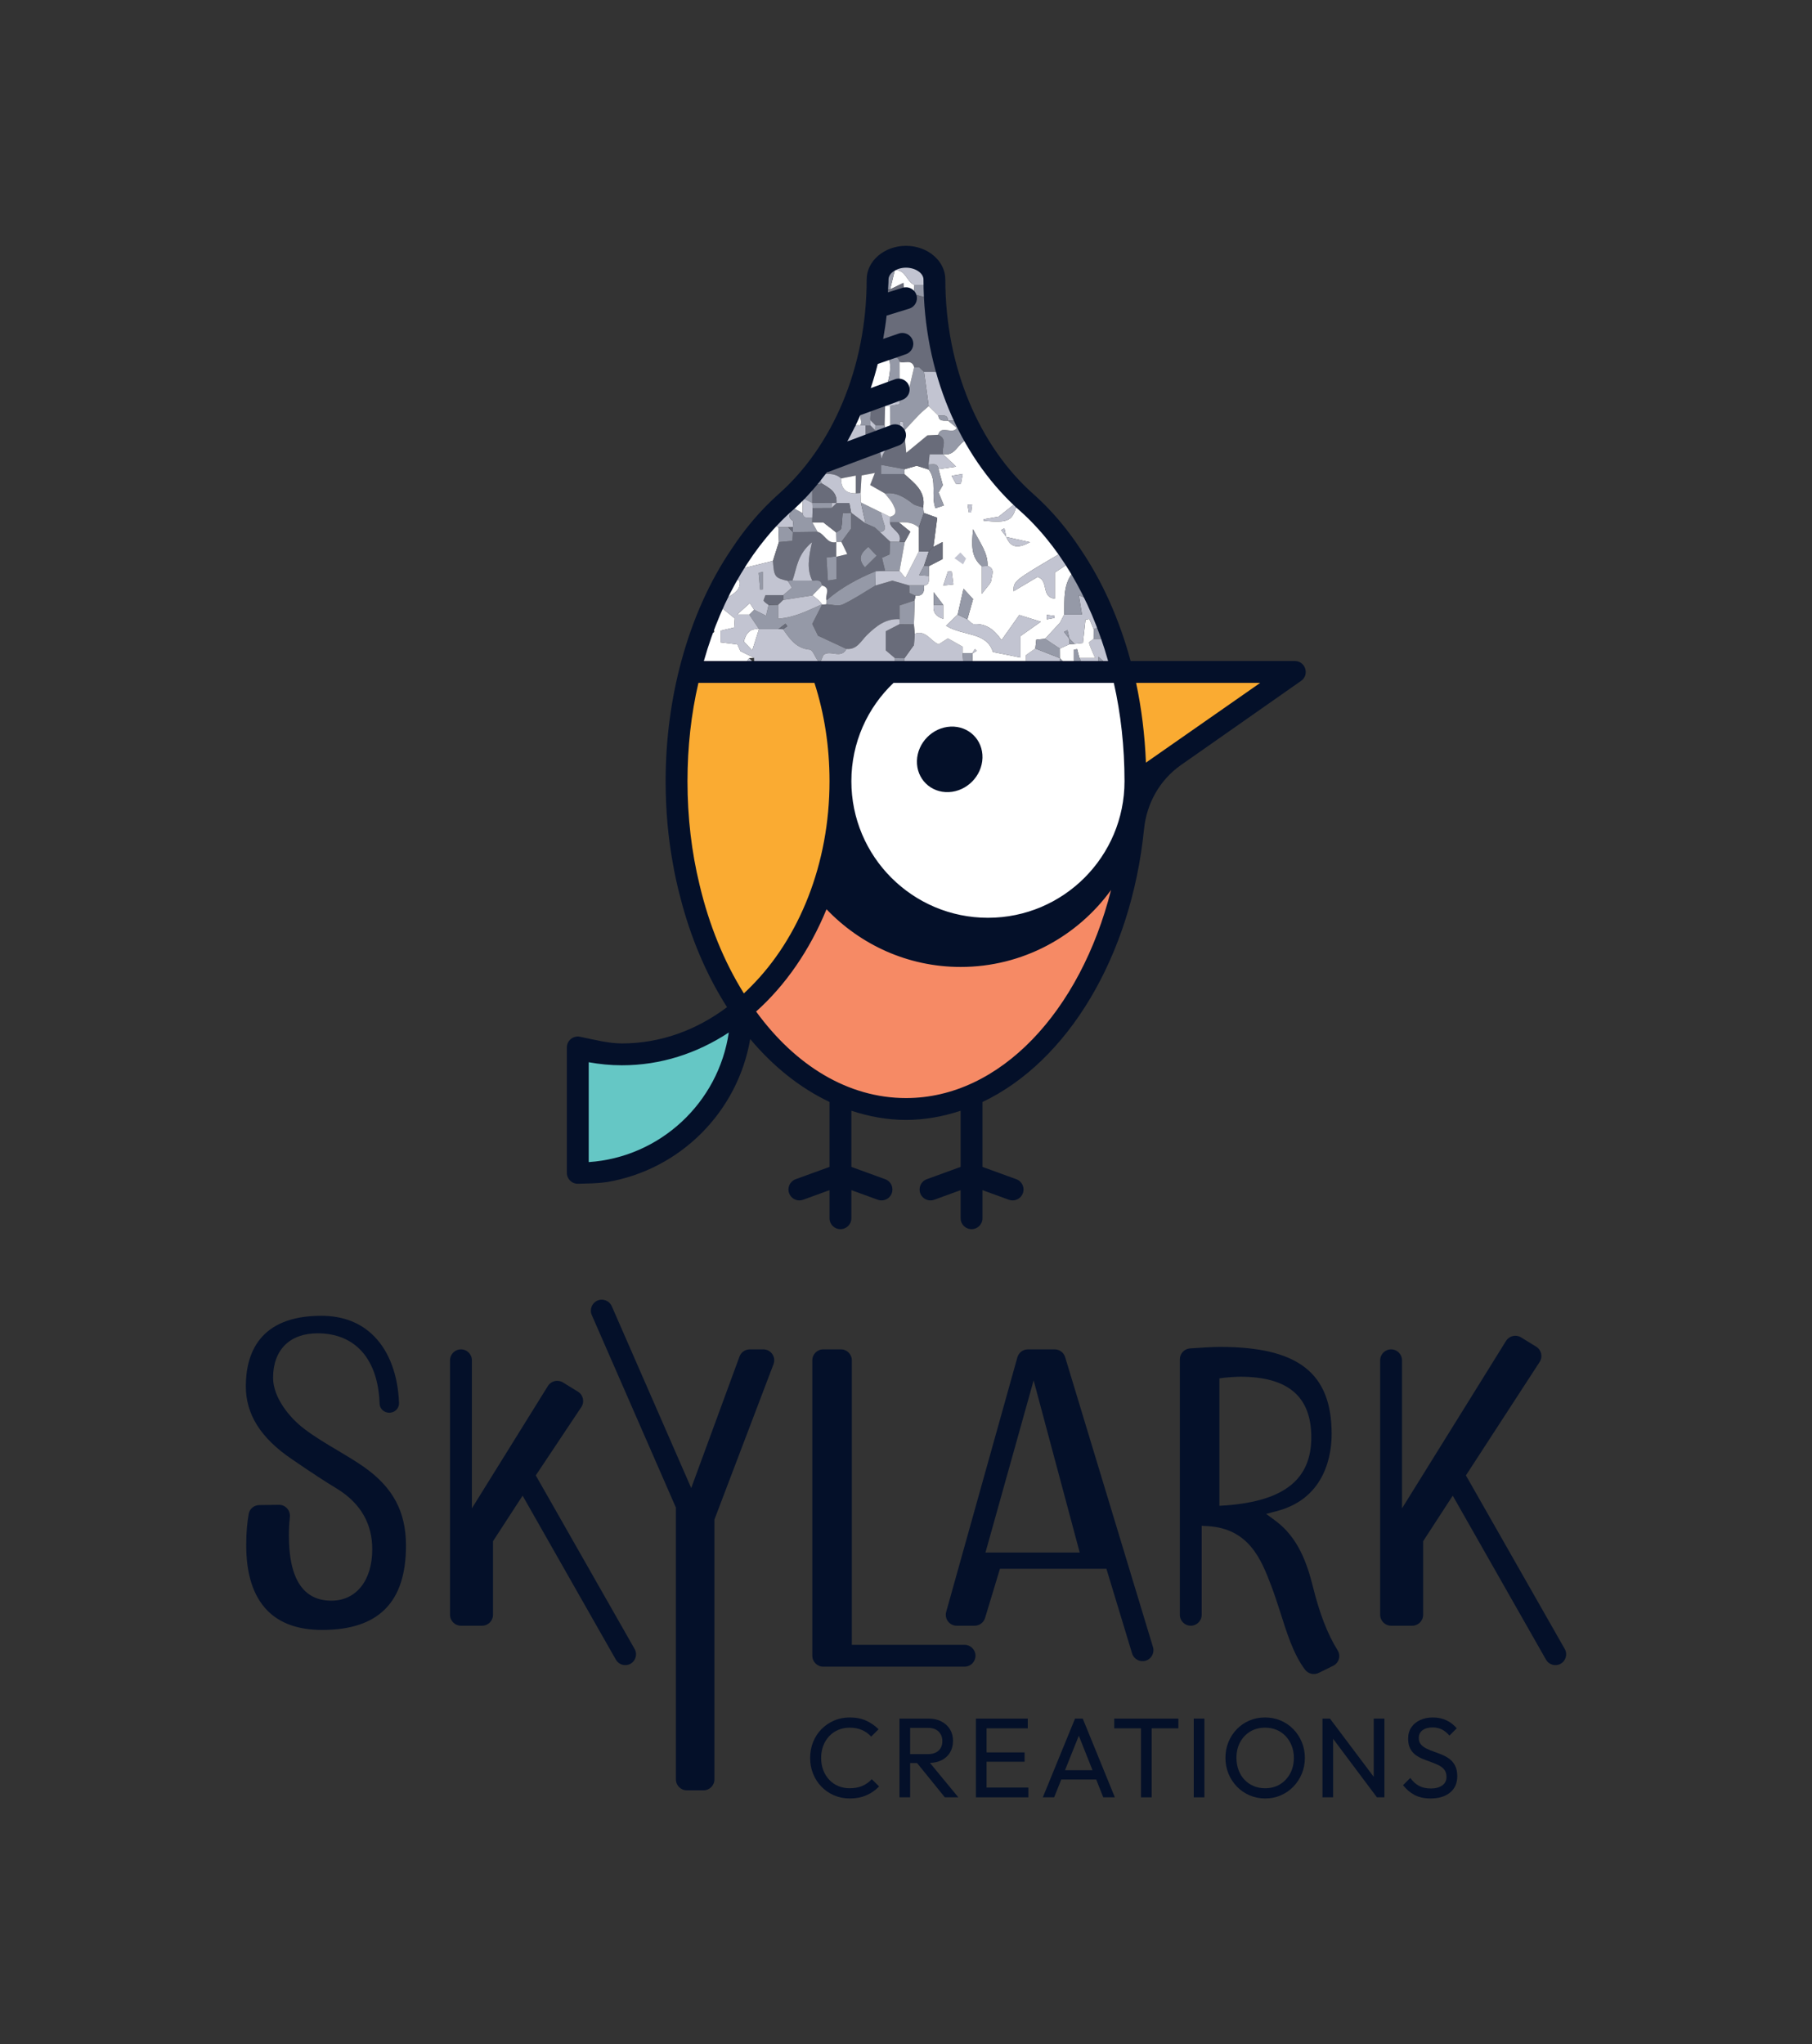 <svg xmlns="http://www.w3.org/2000/svg" xmlns:xlink="http://www.w3.org/1999/xlink" xmlns:inkscape="http://www.inkscape.org/namespaces/inkscape" version="1.1" width="995.084" height="1122.62" viewBox="0 0 995.084 1122.62">
<rect x="0" y="0" width="995.084" height="1122.62" fill="#333333" stroke="none"/>
<defs>
<clipPath id="clip_0">
<path transform="matrix(1,0,0,-1,0,1122.62)" d="M0 1122.621H995.084V0H0Z"/>
</clipPath>
</defs>
<g inkscape:groupmode="layer" inkscape:label="Layer 1">
<g clip-path="url(#clip_0)">
<path transform="matrix(1,0,0,-1,473.681,980.677)" d="M0 0C-1.996-.895-4.338-1.339-7.04-1.339-9.322-1.339-11.421-.932-13.332-.122-15.242 .687-16.903 1.837-18.315 3.334-19.733 4.831-20.822 6.596-21.588 8.634-22.355 10.666-22.739 12.887-22.739 15.297-22.739 17.706-22.355 19.927-21.588 21.966-20.822 23.998-19.733 25.769-18.315 27.259-16.903 28.756-15.242 29.912-13.332 30.722-11.421 31.53-9.322 31.933-7.04 31.933-4.509 31.933-2.251 31.5-.28 30.624 1.691 29.754 3.365 28.549 4.734 27.01L8.786 31.062C6.791 33.058 4.509 34.634 1.935 35.796-.645 36.958-3.633 37.542-7.04 37.542-10.155 37.542-13.034 36.971-15.668 35.826-18.309 34.688-20.615 33.106-22.586 31.093-24.558 29.078-26.085 26.724-27.162 24.022-28.245 21.32-28.787 18.412-28.787 15.297-28.787 12.224-28.245 9.34-27.162 6.638-26.085 3.937-24.558 1.569-22.586-.463-20.615-2.501-18.297-4.089-15.638-5.233-12.979-6.371-10.095-6.943-6.979-6.943-3.614-6.943-.59-6.365 2.087-5.203 4.771-4.04 7.107-2.416 9.097-.341L5.05 3.645C3.675 2.111 1.996 .895 0 0" fill="#041029"/>
<path transform="matrix(1,0,0,-1,499.81,948.867)" d="M0 0H9.845C12.376 0 14.323-.687 15.674-2.057 17.019-3.426 17.694-5.153 17.694-7.229 17.694-9.432 17.013-11.178 15.638-12.462 14.269-13.751 12.315-14.396 9.784-14.396H0ZM17.195-17.792C19.234-16.77 20.804-15.352 21.905-13.521 23-11.694 23.554-9.553 23.554-7.101 23.554-4.733 23-2.641 21.905-.81 20.804 1.017 19.234 2.458 17.195 3.517 15.163 4.582 12.772 5.111 10.034 5.111H0-1.929-5.854V-38.133H0V-19.319H3.824L19.069-38.133H26.48L10.9-19.232C13.26-19.131 15.392-18.693 17.195-17.792" fill="#041029"/>
<path transform="matrix(1,0,0,-1,541.793,967.437)" d="M0 0H20.877V5.111H0V18.321H22.617V23.682H-5.854V-19.562H22.934V-14.202H0Z" fill="#041029"/>
<path transform="matrix(1,0,0,-1,584.862,972.11)" d="M0 0 7.586 18.946 15.107 0ZM5.507 28.354-12.193-14.89H-5.962L-2.044-5.105H17.134L21.018-14.89H27.376L9.742 28.354Z" fill="#041029"/>
<path transform="matrix(1,0,0,-1,611.903,949.116)" d="M0 0H14.707V-37.884H20.561V0H35.206V5.36H0Z" fill="#041029"/>
<path transform="matrix(1,0,0,-1,0,1122.62)" d="M655.56 135.621H661.414V178.865H655.56Z" fill="#041029"/>
<path transform="matrix(1,0,0,-1,708.484,973.948)" d="M0 0C-1.369-2.513-3.231-4.484-5.574-5.921-7.922-7.351-10.654-8.068-13.77-8.068-16.051-8.068-18.163-7.654-20.092-6.821-22.026-5.993-23.687-4.838-25.081-3.365-26.468-1.887-27.551-.122-28.318 1.935-29.085 3.991-29.468 6.225-29.468 8.634-29.468 11.871-28.799 14.737-27.448 17.231-26.097 19.721-24.248 21.674-21.899 23.085-19.556 24.497-16.842 25.203-13.77 25.203-11.445 25.203-9.328 24.801-7.411 23.992-5.506 23.183-3.839 22.026-2.428 20.529-1.016 19.039 .085 17.28 .87 15.267 1.661 13.252 2.057 11.037 2.057 8.634 2.057 5.391 1.369 2.513 0 0M1.747 24.394C-.25 26.432-2.568 28.008-5.202 29.127-7.843 30.253-10.697 30.812-13.77 30.812-16.842 30.812-19.702 30.253-22.337 29.127-24.978 28.008-27.278 26.432-29.255 24.394-31.227 22.361-32.766 20-33.861 17.323-34.962 14.646-35.516 11.749-35.516 8.634-35.516 5.556-34.962 2.671-33.861-.03-32.766-2.732-31.214-5.105-29.219-7.162-27.229-9.219-24.905-10.818-22.246-11.963-19.586-13.101-16.721-13.673-13.642-13.673-10.612-13.673-7.776-13.101-5.142-11.963-2.5-10.818-.195-9.23 1.777-7.192 3.748-5.16 5.294-2.793 6.419-.092 7.539 2.61 8.099 5.494 8.099 8.567 8.099 11.683 7.539 14.591 6.419 17.293 5.294 19.994 3.736 22.361 1.747 24.394" fill="#041029"/>
<path transform="matrix(1,0,0,-1,754.406,975.75)" d="M0 0-24.047 31.995H-28.16V-11.249H-22.307V20.882L1.747-11.249H5.86V31.995H0Z" fill="#041029"/>
<path transform="matrix(1,0,0,-1,799.128,969.706)" d="M0 0C-.767 1.515-1.777 2.75-3.024 3.705-4.265 4.661-5.641 5.451-7.137 6.072-8.628 6.693-10.137 7.265-11.652 7.788-13.167 8.306-14.548 8.877-15.796 9.498-17.043 10.125-18.047 10.879-18.82 11.773-19.586 12.668-19.97 13.836-19.97 15.297-19.97 17.122-19.282 18.546-17.914 19.562-16.544 20.578-14.694 21.089-12.37 21.089-10.459 21.089-8.768 20.712-7.29 19.97-5.817 19.222-4.436 18.096-3.146 16.604L.84 20.591C-.572 22.373-2.397 23.821-4.643 24.923-6.888 26.018-9.419 26.571-12.242 26.571-14.822 26.571-17.134 26.104-19.191 25.172-21.248 24.235-22.866 22.902-24.053 21.181-25.233 19.459-25.83 17.372-25.83 14.92-25.83 12.717-25.44 10.892-24.673 9.438-23.907 7.982-22.896 6.809-21.649 5.914-20.408 5.025-19.033 4.277-17.542 3.675-16.045 3.072-14.548 2.513-13.052 1.989-11.561 1.473-10.18 .888-8.908 .249-7.643-.396-6.638-1.217-5.89-2.215-5.142-3.213-4.764-4.521-4.764-6.14-4.764-8.093-5.543-9.626-7.101-10.752-8.659-11.871-10.728-12.432-13.301-12.432-15.917-12.432-18.12-11.944-19.909-10.971-21.692-9.991-23.274-8.549-24.643-6.639L-28.628-10.624C-26.761-12.991-24.625-14.798-22.215-16.046-19.806-17.293-16.897-17.914-13.49-17.914-9.005-17.914-5.44-16.837-2.805-14.677-.164-12.517 1.15-9.529 1.15-5.701 1.15-3.42 .767-1.521 0 0" fill="#041029"/>
<path transform="matrix(1,0,0,-1,176.417,722.561)" d="M0 0C11.967 0 21.768-3.814 29.143-11.358 37.402-19.793 42.146-32.645 42.713-47.916 42.819-50.75 40.51-53.102 37.677-53.224 37.629-53.226 37.582-53.229 37.533-53.23 34.67-53.353 32.145-51.171 32.049-48.308 31.236-23.891 18.757-9.62-2.004-9.62-17.314-9.62-26.457-18.757-26.457-34.073-26.457-44.658-17.67-55.907-8.962-62.377-3.398-66.577 2.836-70.282 8.859-73.855 13.868-76.837 18.889-79.817 23.596-83.113 39.456-94.35 46.535-107.639 46.535-126.202 46.535-157.366 31.46-172.514 .446-172.514-12.468-172.514-22.534-168.978-29.462-161.988-37.38-154.011-41.327-141.675-41.194-125.345-41.194-119.392-40.742-113.91-39.82-108.72-39.328-105.948-36.831-103.979-34.016-103.941L-23.263-103.798C-19.628-103.749-16.844-106.927-17.238-110.54-17.639-114.223-17.779-117.541-17.779-120.638-17.779-144.403-9.927-156.448 5.564-156.448 19.203-156.448 28.014-145.356 28.014-128.205 28.014-114.253 21.689-103.185 9.215-95.327 1.207-90.439-5.208-86.239-16.5-78.49-33.271-67.048-41.417-54.049-41.417-38.744-41.417-21.074-34.23 0 0 0" fill="#041029"/>
<path transform="matrix(1,0,0,-1,338.214,911.403)" d="M0 0-51.218 90.062-67.475 65.051V24.647C-67.475 21.334-70.161 18.647-73.475 18.647H-85.074C-88.387 18.647-91.074 21.334-91.074 24.647V164.403C-91.074 167.717-88.387 170.403-85.074 170.403-81.76 170.403-79.074 167.717-79.074 164.403V83.1L-37.321 150.304C-35.578 153.109-31.894 153.979-29.081 152.247L-20.814 147.16C-17.919 145.379-17.081 141.551-18.966 138.723L-43.985 101.189 10.298 5.86C11.942 2.974 10.891-.7 7.97-2.281 5.135-3.815 1.594-2.802 0 0" fill="#041029"/>
<path transform="matrix(1,0,0,-1,371.181,977.15)" d="M0 0V149.265L-46.205 255.029C-47.532 258.065-46.146 261.603-43.11 262.931-40.072 264.258-36.533 262.872-35.206 259.834L8.413 159.99 34.929 232.218C35.796 234.58 38.045 236.15 40.562 236.15H47.994C52.194 236.15 55.095 231.944 53.602 228.018L21.164 142.714V0C21.164-3.314 18.478-6 15.164-6H6C2.686-6 0-3.314 0 0" fill="#041029"/>
<path transform="matrix(1,0,0,-1,446.094,909.242)" d="M0 0V162.242C0 165.556 2.687 168.242 6 168.242H15.697C19.011 168.242 21.697 165.556 21.697 162.242V6H83.607C86.933 6 89.624 3.296 89.607-.029 89.591-3.332 86.91-6 83.607-6H6C2.687-6 0-3.313 0 0" fill="#041029"/>
<path transform="matrix(1,0,0,-1,541.179,852.573)" d="M0 0H51.761L26.452 94.554ZM66.421-8.906H7.955L-.211-35.919C-.977-38.45-3.31-40.183-5.955-40.183H-15.783C-19.755-40.183-22.631-36.392-21.562-32.566L17.527 107.189C18.252 109.781 20.614 111.573 23.305 111.573H38.012C40.655 111.573 42.988 109.843 43.754 107.313L91.997-51.918C92.957-55.088 91.167-58.436 87.997-59.396 84.827-60.357 81.478-58.566 80.517-55.396Z" fill="#041029"/>
<path transform="matrix(1,0,0,-1,681.096,756.025)" d="M0 0C-1.798 0-7.926-.304-11.442-.904V-70.874L-7.435-70.62C24.26-68.134 39.021-56.27 39.021-33.276 39.021-10.887 26.264 0 0 0M43.071-162.654C40.444-163.948 37.27-163.159 35.525-160.807 28.912-151.893 25.491-140.249 21.979-129.327 20.386-124.354 18.792-119.418 17.006-114.735 11.647-100.734 4.973-83.33-17.972-82.038L-21.17-81.869V-130.73C-21.17-134.044-23.856-136.73-27.17-136.73-30.484-136.73-33.17-134.044-33.17-130.73V9.557C-33.17 12.701-30.751 15.308-27.615 15.541-22.386 15.93-14.853 16.379-11.237 16.379 31.828 16.379 50.198 2.063 50.198-31.49 50.198-41.785 47.301-66.505 20.446-73.686L14.254-75.34 19.408-79.153C31.792-88.326 36.68-102.437 39.842-115.024 43.478-129.843 47.962-141.443 53.467-150.223 55.353-153.229 54.226-157.158 51.043-158.727Z" fill="#041029"/>
<path transform="matrix(1,0,0,-1,849.009,911.403)" d="M0 0-51.218 90.062-67.475 65.051V24.647C-67.475 21.334-70.161 18.647-73.475 18.647H-85.074C-88.388 18.647-91.074 21.334-91.074 24.647V164.403C-91.074 167.717-88.388 170.403-85.074 170.403-81.76 170.403-79.074 167.717-79.074 164.403V83.1L-21.95 175.045C-20.207 177.851-16.523 178.72-13.709 176.988L-5.382 171.864C-2.51 170.098-1.658 166.312-3.495 163.484L-43.985 101.189 10.298 5.86C11.941 2.974 10.891-.7 7.97-2.281 5.135-3.815 1.593-2.802 0 0" fill="#041029"/>
<path transform="matrix(1,0,0,-1,512.665,366.807)" d="M0 0C-.009 .007-.018 .019-.027 .026-1.329-.053-2.629-.133-3.583-.191-3.91-.864-4.233-1.528-4.556-2.192H-.557C-.367-1.471-.165-.708 .022 0Z" fill="#c2c4d1"/>
<path transform="matrix(1,0,0,-1,533.971,364.128)" d="M0 0C-1.535 .125-3.069 .25-4.939 .402-5.077 2.374-5.185 3.925-5.293 5.477V8.988C-7.761 10.385-10.542 11.961-13.402 13.582-15.027 12.537-16.447 11.625-18.452 10.336-22.746 11.817-25.463 18.456-31.689 16.108-31.818 13.982-31.947 11.856-32.063 9.934-33.863 7.43-35.572 5.051-37.281 2.672-37.277 1.78-37.273 .887-37.269-.005-35.162 .007-33.054 .067-30.947 .087-28.841 .107-26.737 .087-24.643-.062-23.484-.146-22.434-1.733-21.333-2.652-21.312-2.651-21.296-2.65-21.275-2.649-21.278-2.658-21.281-2.669-21.284-2.679H-15.591C-14.178-3.276-13.188-4.03-12.432-4.871H10.847V0Z" fill="#c2c4d1"/>
<path transform="matrix(1,0,0,-1,600.554,350.809)" d="M0 0C-.889-.76-2.647-1.75-2.517-2.237-1.892-4.581-.757-6.788 .812-10.499H-7.765C-6.664-12.921-5.511-15.456-4.267-18.19H2.695V-9.871C5.265-12.218 6.694-13.522 8.854-15.495 8.19-16.408 7.55-17.289 6.896-18.19H15.922L13.766-10.562C13.723-10.41 13.667-10.267 13.625-10.115 11.156-6.8 8.705-3.507 6.093 0Z" fill="#c2c4d1"/>
<path transform="matrix(1,0,0,-1,584.704,364.036)" d="M0 0C-.102-1.583-.204-3.165-.306-4.748L-2.029-4.862C-2.25-2.36-2.472 .142-2.693 2.644-7.182 4.398-11.671 6.153-16.16 7.908-17.882 6.686-19.605 5.464-21.351 4.225V-4.964H6.409C5.611-3.594 5.176-1.927 5.058 .042 3.372 .028 1.686 .014 0 0" fill="#c2c4d1"/>
<path transform="matrix(1,0,0,-1,514.457,194.248)" d="M0 0C.168-1.468 .336-2.936 .505-4.403-.018-4.472-.54-4.539-1.062-4.606-1.29-3.146-1.518-1.687-1.745-.227-1.163-.151-.582-.076 0 0M-26.216-2.507C-24.003-2.328-21.291-.69-20.434-4.482-17.814-5.572-13.762-2.74-12.446-7.399-11.548-7.402-10.649-7.404-9.751-7.407-8.841-8.264-7.93-9.118-7.02-9.974-7.02-9.968-7.021-9.961-7.021-9.955-3.512-9.973-.001-9.99 3.508-10.008 4.132-9.303 4.756-8.597 5.379-7.892 1.612 5.697-.523 19.978-1.019 34.543-2.078 33.835-2.53 32.435-1.852 29.768-6.211 30.95-9.391 31.812-12.57 32.675-14.3 31.747-16.028 30.818-17.757 29.89-18.831 28.991-19.797 27.542-21 27.31-23.39 26.847-25.909 27.053-28.376 26.983-29.517 26.217-30.659 25.45-31.801 24.683-32.239 25.849-32.677 27.016-33.115 28.182-33.35 24.765-33.68 21.383-34.102 18.008-33.821 17.665-33.562 17.29-33.226 17.028-33.564 16.193-33.904 15.358-34.243 14.523H-34.604C-35.297 9.73-36.149 5.004-37.208 .336-35.974-.539-34.739-1.415-33.504-2.29-31.075-2.362-28.646-2.434-26.216-2.507" fill="#696c7a"/>
<path transform="matrix(1,0,0,-1,600.554,350.809)" d="M0 0H6.093C8.705-3.507 11.156-6.8 13.625-10.115 11.841-3.854 9.731 2.19 7.461 8.111 4.994 7.182 2.532 6.255 .042 5.318 .028 3.545 .014 1.772 0 0" fill="#9599a7"/>
<path transform="matrix(1,0,0,-1,560.382,361.092)" d="M0 0C-5.173 1.046-9.61 1.942-15.097 3.052-18.639 14.241-31.358 11.638-40.844 17.457-38.4 19.818-36.436 21.716-34.471 23.614-33.464 28.032-32.458 32.451-31.243 37.784-28.943 35.297-27.51 33.747-25.994 32.108-27.096 28.211-28.115 24.607-29.133 21.004-27.93 20.073-26.677 18.288-25.531 18.354-18.927 18.731-14.489 15.505-10.363 9.576-7.087 14.218-4.03 18.552-.632 23.369 2.76 22.309 6.652 21.093 11.206 19.669 7.422 17.005 3.955 14.563 0 11.779ZM-3.772-5.48C-4.062-5.173-4.457-4.907-4.598-4.542-4.677-4.339-4.334-3.972-4.194-3.703H-3.28C-3.444-4.296-3.608-4.888-3.772-5.48M-42.371 39.581-42.378 39.587C-43.904 38.653-43.146 39.118-42.378 39.587-41.5 42.212-40.623 44.837-39.745 47.461-39.075 47.368-38.405 47.275-37.735 47.183-37.468 45.059-37.2 42.935-36.85 40.155-39.14 39.917-40.755 39.749-42.371 39.581-42.825 38.802-43.273 38.032-42.371 39.581M-42.403 21.239C-46.897 22.707-48.09 25.339-47.649 28.971V35.867C-45.01 32.389-43.707 30.67-42.403 28.951ZM-31.713 100.822C-32.14 98.427-32.399 96.973-32.659 95.518-33.535 95.42-34.411 95.322-35.287 95.223-35.975 96.488-36.663 97.753-37.779 99.807-35.521 100.185-34.087 100.425-31.713 100.822M-26.521 84.01C-26.708 82.572-26.896 81.135-27.083 79.697-27.491 79.688-27.898 79.678-28.306 79.668-28.559 81.083-28.812 82.498-29.065 83.913ZM-26.013 70.465C-22.125 62.757-17.791 57.447-18.059 50.282-13.629 48.866-15.789 45.139-15.954 42.681-16.086 40.734-18.362 38.933-21.176 34.966V50.11C-27.218 55.175-26.832 61.715-26.013 70.465M-20.267 75.931C-17.762 76.389-15.249 76.802-11.962 77.35-9.028 79.695-5.405 82.591-1.783 85.486-2.831 80.172-3.955 77.252-6.566 75.826-7.871 75.113-9.549 74.773-11.774 74.693-12.888 74.653-14.137 74.679-15.545 74.755-16.955 74.831-18.523 74.958-20.272 75.122-20.272 75.263-20.284 75.463-20.289 75.629-20.294 75.795-20.292 75.927-20.267 75.931M5.241 63.333C-.224 60.427-5.152 59.396-7.714 66.198-7.73 66.201-7.745 66.204-7.76 66.208-7.767 66.237-7.772 66.266-7.779 66.295-8.722 67.528-9.664 68.764-10.607 69.997-9.999 70.317-9.391 70.638-8.784 70.958-8.449 69.403-8.114 67.85-7.779 66.295-7.764 66.274-7.748 66.255-7.732 66.234-7.727 66.221-7.72 66.212-7.714 66.198-3.396 65.243 .923 64.288 5.241 63.333M18.694 22.92C18.705 22.528 18.716 22.137 18.728 21.745 17.326 21.479 15.924 21.213 14.523 20.947 14.481 21.783 14.438 22.619 14.396 23.454 15.829 23.276 17.261 23.099 18.694 22.92M8.162 4.964C8.327 6.475 8.493 7.984 8.694 9.824 10.542 10.008 12.052 10.159 13.563 10.309 15.686 12.611 17.809 14.913 21.755 19.192 21.635 18.96 22.844 21.29 24.052 23.62 24.3 31.967 23.194 40.625 29.558 47.565 30.079 48.783 30.614 50.037 31.275 51.584 30.791 52.363 30.285 53.114 29.791 53.882 25.801 51.247 22.359 48.974 18.895 46.685V32.338C11.087 33.204 15.865 42.093 9.443 44.275 5.525 41.951 1.04 39.29-3.77 36.438-3.747 42.083-3.747 42.083 21.64 57.05 20.953 60.668 20.23 64.482 19.51 68.277 14.128 74.948 8.361 81.041 2.21 86.388L1.472 87.091C-.625 89.033-2.517 91.238-4.497 93.335-5.455 93.283-6.442 93.228-7.835 93.15V96.828C-13.819 103.649-19.117 111.226-23.844 119.313H-30C-34.462 117.502-35.828 110.327-42.503 111.737L-42.446 111.571C-40.547 109.775-38.648 107.98-35.319 104.832-39.662 104.212-42.316 103.833-44.97 103.455-44.329 101.074-43.688 98.693-42.612 94.7-42.825 94.332-43.864 92.535-44.971 90.62-44.054 88.409-43.104 86.121-42.024 83.519-43.682 82.973-44.832 82.595-46.664 81.992-49.292 89.013-45.596 97.021-50.396 103.26-52.644 103.967-54.894 104.673-56.965 105.324-59.054 104.723-61.313 104.073-63.572 103.424-63.646 102.544-63.72 101.665-63.793 100.785-58.285 95.814-51.855 91.362-53.435 82.398-53.303 81.406-53.17 80.414-53.037 79.422-50.396 78.47-47.756 77.518-45.69 76.773-46.496 70.621-47.138 65.718-47.779 60.816-47.738 60.857-47.698 60.898-47.657 60.939L-47.781 60.807C-46.266 61.6-44.75 62.394-42.767 63.432V54.063C-45.107 52.854-47.697 51.514-50.287 50.175L-50.317 44.858C-50.536 42.771-49.408 40.016-52.941 39.576-52.704 36.203-53.379 33.601-57.633 34.016-57.797 33.139-57.961 32.261-58.125 31.384-58.247 26.989-58.369 22.595-58.491 18.199-58.361 16.49-58.23 14.781-58.101 13.072-51.875 15.42-49.158 8.781-44.864 7.3-42.859 8.588-41.439 9.501-39.813 10.545-36.954 8.925-34.172 7.349-31.705 5.952V2.44C-29.941 2.44-28.178 2.44-26.414 2.439-25.93 3.186-25.445 3.93-24.961 4.675-24.649 4.352-24.336 4.029-24.024 3.705-24.764 3.228-25.504 2.751-26.244 2.273-26.3 .504-26.356-1.267-26.412-3.036H-15.564V-7.907H2.971V1.281C4.717 2.521 6.439 3.742 8.162 4.964" fill="#ffffff"/>
<path transform="matrix(1,0,0,-1,427.449,289.542)" d="M0 0C-.714 .366-1.428 .732-3.219 1.65-1.03 2.89 .824 3.938 2.921 5.125 1.777 6.803 .763 8.292-.277 9.818-10.171 .247-19.083-11.241-26.689-24.303-18.794-22.366-10.898-20.43-3.002-18.493-1.906-15.043-.809-11.594 .288-8.144 .192-5.428 .096-2.715 0 0" fill="#ffffff"/>
<path transform="matrix(1,0,0,-1,391.919,347.497)" d="M0 0C-.442 .308-.885 .616-1.327 .924-1.022 1.216-.718 1.509-.412 1.802-.123 1.494 .167 1.187 .457 .879 .305 .586 .152 .293 0 0M22.166-13.728C19.715-12.531 17.265-11.335 14.703-10.084 14.115-8.759 13.46-7.286 13.07-6.409 9.36-5.935 6.465-5.565 3.776-5.222V1.114C6.262 1.716 8.64 2.291 11.29 2.932 11.407 4.812 11.512 6.502 11.6 7.902 8.587 10.333 5.771 12.604 1.852 15.767 5.496 18.027 7.951 19.432 10.277 21.025 12.908 22.828 14.97 25.034 14.226 28.638 14.189 28.616 14.187 28.615 14.147 28.591 14.171 28.631 14.172 28.632 14.194 28.669 12.313 29.452 10.434 30.235 8.554 31.018 8.6 31.806 8.646 32.595 8.692 33.383 .452 19.181-6.313 3.26-11.149-13.873L-13.305-21.502H13.944C15.781-18.961 17.597-16.448 19.446-13.892 20.353-13.838 21.259-13.783 22.166-13.728" fill="#ffffff"/>
<path transform="matrix(1,0,0,-1,476.832,300.324)" d="M0 0C1.464-1.531 2.651-2.771 4.629-4.84 2.463-6.982 .356-9.066-1.863-11.262-6.045-6.354-4.012-3.398 0 0M-30.886 2.597C-32.955-6.276-33.693-12.591-30.765-18.521-28.644-18.751-25.76-17.47-25.416-21.221-20.147-22.567-24.031-26.705-22.944-29.327-14.945-22.341-5.748-17.383 4.021-13.393 5.77-13.341 7.518-13.289 9.266-13.237 8.708-10.921 8.151-8.605 7.518-5.975 8.346-5.607 9.738-4.99 11.669-4.135 11.774-1.971 11.892 .458 12.009 2.888L6.463 8.056C6.466 8.057 6.468 8.058 6.471 8.059 5.484 8.942 4.499 9.827 3.512 10.71 1.824 11.446 .137 12.182-1.551 12.917-4.168 14.872-6.786 16.828-9.404 18.783-9.403 18.779-9.402 18.777-9.401 18.773-9.412 18.772-9.424 18.772-9.435 18.771V10.058C-11.307 7.504-13.044 5.135-14.78 2.766-13.87 .874-12.959-1.018-11.546-3.954-13.804-4.506-15.623-4.951-17.44-5.396V-17.765C-19.311-18.061-20.118-18.187-22.178-18.514-22.429-14.458-22.674-10.494-22.962-5.851-20.788-5.591-19.195-5.401-17.603-5.211-17.599-2.596-17.594 .02-17.59 2.634-22.693 1.465-23.954 7.309-27.873 8.303-32.379 8.245-36.885 8.186-41.391 8.127V8.106C-41.397 8.113-41.404 8.119-41.411 8.126-41.474 6.802-41.537 5.477-41.641 3.306-44.08 3.087-46.586 2.862-49.094 2.637-50.191-.812-51.288-4.262-52.384-7.712-51.719-16.516-51.367-16.986-44.165-18.689-43.334-18.504-42.495-18.436-41.645-18.484-39.246-12.046-39.282-4.428-30.886 2.597" fill="#696c7a"/>
<path transform="matrix(1,0,0,-1,499.367,321.505)" d="M0 0C-3.105 .887-6.209 1.775-9.315 2.66-12.427 1.75-15.539 .842-18.652-.065-24.604-3.595-30.362-7.54-36.603-10.448-39.064-11.595-42.602-10.433-45.648-10.321-46.394-10.446-47.145-10.495-47.9-10.47-49.62-13.868-51.339-17.265-53.304-21.148-52.236-23.316-50.951-25.926-50.128-27.598-44.403-30.258-39.464-32.554-34.523-34.849-28.65-35.415-26.476-30.319-23.196-27.164-18.116-22.28-12.933-18.041-5.343-18.542V-10.964C-2.818-10.119 .037-9.161 2.891-8.204 3.055-7.327 3.219-6.449 3.383-5.572 2.267-5.087 1.15-4.604 0-4.106Z" fill="#696c7a"/>
<path transform="matrix(1,0,0,-1,446.062,342.653)" d="M0 0C1.965 3.883 3.685 7.28 5.404 10.678L5.401 10.807C-2.068 7.638-9.247 3.604-18.696 2.892V10.559C-20.46 10.52-22.225 10.48-23.99 10.441-24.411 8.641-24.832 6.84-25.368 4.55-28.274 6-30.115 6.919-31.957 7.838-32.841 6.948-33.725 6.057-34.609 5.166-32.822 2.514-31.034-.139-29.247-2.791L-29.24-2.799H-18.588C-17.297-1.821-16.005-.845-14.713 .133-14.377-.327-14.042-.787-13.706-1.247-14.474-1.797-15.241-2.348-16.009-2.898-12.338-8.204-8.834-13.437-1.321-14.119 .245-14.261 1.441-17.982 2.921-19.97 3.237-20.395 4.046-20.453 4.626-20.679 5.153-19.386 5.623-18.236 6.092-17.087 9.768-13.885 15.817-19.575 18.781-13.701 13.84-11.406 8.901-9.11 3.176-6.45 2.353-4.778 1.068-2.168 0 0" fill="#9599a7"/>
<path transform="matrix(1,0,0,-1,486.419,346.665)" d="M0 0V-10.464C2.131-12.278 3.574-13.507 5.017-14.735 6.768-14.753 8.519-14.772 10.27-14.791 11.979-12.412 13.688-10.033 15.488-7.529 15.604-5.607 15.733-3.48 15.862-1.354 15.732 .354 15.602 2.063 15.472 3.772 12.836 3.818 10.201 3.864 7.564 3.909 5.02 2.594 2.474 1.278 0 0" fill="#696c7a"/>
<path transform="matrix(1,0,0,-1,584.704,364.036)" d="M0 0C1.686 .014 3.372 .028 5.058 .042V7.313C5.648 7.395 6.239 7.475 6.829 7.556 7.247 5.946 7.666 4.337 8.084 2.728H16.661C15.092 6.438 13.958 8.646 13.333 10.989 13.203 11.476 14.961 12.467 15.85 13.227 15.863 14.999 15.877 16.771 15.891 18.545 15.113 20.403 14.335 22.263 13.558 24.123 12.841 23.998 12.125 23.875 11.409 23.75 10.969 19.765 10.528 15.78 9.995 10.951 8.602 10.796 7.023 10.62 5.444 10.444 4.5 10.382 3.557 10.32 2.613 10.259 .84 9.47-.933 8.681-2.706 7.893-2.692 6.141-2.68 4.389-2.667 2.636-1.778 1.758-.889 .879 0 0" fill="#ffffff"/>
<path transform="matrix(1,0,0,-1,446.201,326.948)" d="M0 0C1.738 1.801 3.476 3.603 5.215 5.404 4.871 9.155 1.987 7.874-.134 8.104-3.76 8.116-7.387 8.127-11.014 8.14-11.864 8.188-12.704 8.121-13.534 7.935-12.737 6.593-11.94 5.251-11.329 4.222-12.947 2.83-14.522 1.474-16.098 .117-16.11-.763-16.12-1.644-16.125-2.524-10.75-1.682-5.375-.841 0 0" fill="#9599a7"/>
<path transform="matrix(1,0,0,-1,512.638,366.781)" d="M0 0C-1.101 .919-2.151 2.507-3.311 2.59-5.405 2.74-7.508 2.76-9.615 2.74-11.721 2.719-13.831 2.659-15.936 2.647-15.929 1.025-15.922-.597-15.915-2.219H-4.529C-4.207-1.555-3.883-.891-3.556-.218-2.603-.159-1.302-.079 0 0" fill="#ffffff"/>
<path transform="matrix(1,0,0,-1,512.695,366.777)" d="M0 0C-.021-.001-.037-.002-.057-.003-.048-.011-.039-.023-.03-.03Z" fill="#ffffff"/>
<path transform="matrix(1,0,0,-1,518.379,366.807)" d="M0 0H-5.692C-5.879-.708-6.081-1.471-6.271-2.192H3.16C2.403-1.352 1.413-.598 0 0" fill="#ffffff"/>
<path transform="matrix(1,0,0,-1,512.687,366.807)" d="M0 0C.003 .009 .005 .021 .008 .03L-.022 0Z" fill="#ffffff"/>
<path transform="matrix(1,0,0,-1,494.023,340.046)" d="M0 0C-.013-.903-.026-1.806-.04-2.71 2.597-2.755 5.232-2.801 7.868-2.847 7.99 1.549 8.112 5.943 8.234 10.338 5.38 9.38 2.525 8.423 0 7.577Z" fill="#9599a7"/>
<path transform="matrix(1,0,0,-1,496.702,364.133)" d="M0 0V0H-.001C-.004 .892-.009 1.785-.013 2.677-1.764 2.695-3.515 2.714-5.266 2.732V-4.866H.021C.014-3.244 .007-1.622 0 0" fill="#9599a7"/>
<path transform="matrix(1,0,0,-1,496.702,364.133)" d="M0 0C-.004 .892-.009 1.785-.013 2.677-.009 1.785-.004 .892-.001 0Z" fill="#9599a7"/>
<path transform="matrix(1,0,0,-1,568.544,356.128)" d="M0 0C4.488-1.754 8.978-3.509 13.466-5.264 13.466-5.257 13.466-5.25 13.465-5.244 13.475-5.253 13.483-5.262 13.493-5.272 13.479-3.519 13.467-1.767 13.454-.015 10.77 1.772 8.084 3.558 5.4 5.344 3.89 5.194 2.38 5.043 .532 4.86 .331 3.02 .165 1.51 0 0" fill="#9599a7"/>
<path transform="matrix(1,0,0,-1,591.533,356.479)" d="M0 0C-.59-.082-1.181-.162-1.771-.243V-7.514C-1.653-9.483-1.218-11.15-.42-12.52H4.753C3.51-9.785 2.357-7.251 1.255-4.829 .837-3.219 .418-1.61 0 0" fill="#9599a7"/>
<path transform="matrix(1,0,0,-1,408.478,352.334)" d="M0 0C1.154-1.199 2.542-2.641 4.628-4.806 6.136-.064 7.241 3.409 8.345 6.883L8.338 6.891C3.86 7.274 1.29 5.143 0 0" fill="#ffffff"/>
<path transform="matrix(1,0,0,-1,430.075,329.472)" d="M0 0C.006 .88 .015 1.761 .028 2.641H-9.728C-10.248 .986-10.934-.093-10.648-.519-10.031-1.437-8.915-2.02-8.002-2.739-6.237-2.7-4.473-2.661-2.708-2.622-1.806-1.748-.902-.874 0 0" fill="#696c7a"/>
<path transform="matrix(1,0,0,-1,603.249,360.68)" d="M0 0V-8.319H4.2C4.855-7.418 5.495-6.537 6.159-5.624 3.999-3.651 2.57-2.347 0 0" fill="#9599a7"/>
<path transform="matrix(1,0,0,-1,533.971,364.128)" d="M0 0C.056 1.77 .112 3.54 .167 5.31L-.002 5.476C-1.766 5.477-3.53 5.477-5.293 5.477-5.185 3.925-5.077 2.374-4.939 .402-3.069 .25-1.535 .125 0 0" fill="#9599a7"/>
<path transform="matrix(1,0,0,-1,411.802,331.179)" d="M0 0C-2.104-1.888-3.806-3.416-7.029-6.308H-.349C.536-5.417 1.419-4.526 2.304-3.635 1.695-2.674 1.086-1.714 0 0" fill="#ffffff"/>
<path transform="matrix(1,0,0,-1,418.893,323.673)" d="M0 0V9.695C-.763 9.472-1.527 9.247-2.29 9.024-2.019 5.987-1.748 2.951-1.477-.086-.984-.058-.492-.029 0 0" fill="#9599a7"/>
<path transform="matrix(1,0,0,-1,582.037,361.402)" d="M0 0C-.009 .003-.018 .006-.026 .01 .195-2.492 .417-4.994 .638-7.496L2.361-7.382C2.463-5.799 2.565-4.217 2.667-2.634 1.778-1.755 .889-.876 0 .002Z" fill="#9599a7"/>
<path transform="matrix(1,0,0,-1,582.009,361.372)" d="M0 0C.001-.006 .001-.013 .001-.02 .01-.023 .019-.026 .028-.03Z" fill="#9599a7"/>
<path transform="matrix(1,0,0,-1,582.037,361.4)" d="M0 0C-.009 .01-.018 .019-.028 .028L0-.002Z" fill="#9599a7"/>
<path transform="matrix(1,0,0,-1,431.35,342.52)" d="M0 0C-1.292-.978-2.584-1.954-3.875-2.932-3.015-2.953-2.155-2.987-1.296-3.031-.528-2.48 .239-1.93 1.007-1.379 .671-.919 .335-.46 0 0" fill="#696c7a"/>
<path transform="matrix(1,0,0,-1,406.146,318.859)" d="M0 0V0C.753 .453 1.471 .883 0 0" fill="#ffffff"/>
<path transform="matrix(1,0,0,-1,406.541,318.135)" d="M0 0C.148 .242 .108 .176 0 0" fill="#ffffff"/>
<path transform="matrix(1,0,0,-1,406.541,318.135)" d="M0 0C-.082-.132-.228-.369-.427-.693H-.426C-.251-.408-.102-.165 0 0" fill="#ffffff"/>
<path transform="matrix(1,0,0,-1,406.146,318.859)" d="M0 0-.031 .031H-.032C-.054-.006-.055-.007-.079-.047-.04-.023-.037-.022 0 0" fill="#ffffff"/>
<path transform="matrix(1,0,0,-1,418.893,313.978)" d="M0 0V-9.695C-.492-9.724-.984-9.752-1.477-9.781-1.748-6.744-2.019-3.708-2.29-.671-1.527-.448-.763-.223 0 0M75.091-28.778C75.104-27.874 75.117-26.971 75.13-26.068 67.541-25.567 62.358-29.806 57.278-34.69 53.998-37.845 51.823-42.941 45.95-42.375 42.987-48.25 36.938-42.559 33.262-45.762 32.792-46.911 32.323-48.06 31.795-49.354 31.215-49.127 30.407-49.069 30.09-48.645 28.611-46.657 27.415-42.935 25.848-42.793 18.335-42.111 14.832-36.878 11.161-31.573 10.302-31.529 9.442-31.495 8.581-31.473H-2.07C-3.175-34.947-4.279-38.42-5.788-43.162-7.874-40.997-9.261-39.555-10.416-38.356-9.126-33.213-6.556-31.082-2.078-31.465-3.865-28.813-5.653-26.161-7.44-23.508H-14.12C-10.897-20.616-9.195-19.088-7.091-17.201-6.005-18.915-5.396-19.875-4.788-20.836-2.946-21.755-1.104-22.674 1.801-24.125 2.337-21.834 2.758-20.034 3.18-18.233 2.268-17.513 1.151-16.93 .534-16.012 .249-15.586 .935-14.508 1.454-12.853H11.21C12.785-11.496 14.361-10.14 15.979-8.748 15.367-7.718 14.57-6.376 13.773-5.035 6.571-3.331 6.219-2.861 5.554 5.943-2.342 4.006-10.238 2.07-18.133 .133-18.185 .045-18.231-.048-18.282-.136-18.328-.924-18.374-1.713-18.419-2.501-16.54-3.284-14.66-4.067-12.779-4.85-12.58-4.526-12.434-4.289-12.352-4.157-12.454-4.322-12.604-4.565-12.778-4.85L-12.748-4.881C-11.276-3.998-11.994-4.428-12.748-4.881-12.003-8.485-14.065-10.691-16.697-12.494-19.023-14.087-21.478-15.492-25.122-17.752-21.203-20.915-18.387-23.186-15.374-25.617-15.461-27.017-15.567-28.707-15.684-30.587-18.334-31.228-20.712-31.803-23.198-32.405V-38.741C-20.508-39.084-17.614-39.454-13.903-39.928-13.514-40.805-12.859-42.278-12.271-43.603-9.709-44.854-7.258-46.05-4.808-47.247-4.795-48.214-4.684-50.301-4.775-50.153-5.693-49.239-6.611-48.325-7.528-47.411-9.376-49.967-11.193-52.48-13.03-55.021H72.543V-47.422C71.1-46.194 69.657-44.965 67.526-43.151V-32.687C70-31.409 72.546-30.093 75.091-28.778" fill="#c2c4d1"/>
<path transform="matrix(1,0,0,-1,414.118,364.131)" d="M0 0V0C.092-.148 .128-.209 0 0" fill="#9599a7"/>
<path transform="matrix(1,0,0,-1,424.231,287.892)" d="M0 0C1.791-.918 2.505-1.284 3.219-1.65 4.986-1.647 6.753-1.643 8.521-1.638 9.414-1.621 10.307-1.604 11.199-1.587 11.171-.35 11.628 1.604 11.033 2.009 7.268 4.57 10.958 6.752 11.145 9.064 8.188 9.82 8.152 11.535 8.417 13.35L8.226 13.17C6.415 11.604 4.691 9.861 2.941 8.168 3.982 6.641 4.996 5.153 6.14 3.475 4.043 2.288 2.189 1.239 0 0" fill="#c2c4d1"/>
<path transform="matrix(1,0,0,-1,515.266,228.175)" d="M0 0C2.077-.39 5.155 1.082 5.327-2.855 8.142-2.793 10.957-2.731 13.772-2.669 13.611-1.798 13.506-.921 13.458-.037 12.722 .239 11.986 .514 11.249 .79 11.902 1.231 12.553 1.674 13.206 2.114 10.846 7.417 8.739 12.868 6.906 18.484 6.583 18.432 6.327 18.39 5.987 18.334 5.831 19.924 5.713 21.116 5.604 22.226 5.437 22.78 5.255 23.322 5.093 23.878 4.295 23.892 3.497 23.905 2.699 23.919-.811 23.937-4.321 23.954-7.831 23.972L-7.821 23.946C-7.824 23.948-7.826 23.951-7.829 23.953-6.97 17.684-6.11 11.415-5.251 5.146-3.5 3.43-1.75 1.715 0 0" fill="#c2c4d1"/>
<path transform="matrix(1,0,0,-1,440.855,273.495)" d="M0 0C1.755-.898 3.509-1.797 5.263-2.696V6.833C6.913 7.173 8.734 7.548 10.555 7.922 9.687 9.816 8.819 11.71 7.952 13.604 7.179 17.748 10.644 18.871 14.087 20.149 13.396 21.265 12.845 22.155 12.356 22.944 7.307 15.515 1.572 8.781-4.622 2.641-2.704 2.931-.848 3.034 0 0" fill="#9599a7"/>
<path transform="matrix(1,0,0,-1,472.565,233.586)" d="M0 0C1.424 3.435-2.683 8.061 2.309 10.729 2.526 12.031 2.742 13.334 2.952 14.639 6.416 16.002 9.885 17.363 13.355 18.725 15.445 24.592 17.239 30.497 15.676 36.831 13.247 36.904 10.817 36.976 8.388 37.048 7.462 35.339 6.537 33.631 5.612 31.923 3.739 29.541 3.485 25.578 .486 24.294-2.252 15.835-5.545 7.676-9.461-.041-7.119-.013-4.776 .014-2.433 .042-1.623 .02-.812 .006 0 0" fill="#ffffff"/>
<path transform="matrix(1,0,0,-1,494.062,214.928)" d="M0 0-.019-.018V-6.95C-1.737-7.296-3.532-7.658-5.327-8.02-5.261-12.453-5.196-16.886-5.13-21.319-4.315-22.216-3.5-23.113-2.685-24.01-1.757-23.945-.83-23.88 .097-23.815V-16.69C.627-16.632 1.158-16.576 1.688-16.518 2.007-18.159 2.325-19.8 2.644-21.442 5.325-18.555 7.952-15.614 10.71-12.802 12.35-11.129 14.199-9.662 15.953-8.101 15.094-1.832 14.234 4.437 13.375 10.707 12.464 11.562 11.553 12.417 10.643 13.273 9.745 13.276 8.846 13.278 7.948 13.281 6.907 8.856 5.867 4.43 4.894 .296 2.602 .158 1.301 .079 0 0" fill="#9599a7"/>
<path transform="matrix(1,0,0,-1,507.435,204.203)" d="M0 0C0-.006 .001-.013 .002-.019 .005-.021 .007-.023 .01-.026Z" fill="#9599a7"/>
<path transform="matrix(1,0,0,-1,491.398,148.393)" d="M0 0C-.854-3.506-1.708-7.012-2.562-10.517-.475-9.499 1.612-8.48 4.69-6.979 4.928-10.566 5.107-13.258 5.286-15.949L5.301-15.966C7.03-15.037 8.758-14.109 10.488-13.18 10.579-11.472 10.67-9.763 10.762-8.055 6.391-6.416 6.016 .56 0 0" fill="#ffffff"/>
<path transform="matrix(1,0,0,-1,512.981,152.854)" d="M0 0C-.715-1.137-1.3-2.48-2.117-3.594H-10.821C-10.913-5.302-11.004-7.011-11.095-8.719-7.916-9.582-4.736-10.445-.376-11.627-1.055-8.96-.603-7.559 .457-6.852 .385-4.771 .158-2.716 .158-.626 .158-.404 .015-.219 0 0" fill="#9599a7"/>
<path transform="matrix(1,0,0,-1,485.919,214.861)" d="M0 0C.92-.032 1.842-.065 2.763-.097 4.55-.094 6.337-.089 8.125-.085L8.143-.067 8.104 16.131C7.247 19.922 4.534 18.285 2.321 18.106 3.884 11.771 2.09 5.867 0 0" fill="#9599a7"/>
<path transform="matrix(1,0,0,-1,498.957,214.632)" d="M0 0C.973 4.134 2.013 8.56 3.054 12.984 1.738 17.644-2.314 14.812-4.934 15.902L-4.894-.296C-3.593-.218-2.292-.139 0 0" fill="#ffffff"/>
<path transform="matrix(1,0,0,-1,478.176,201.663)" d="M0 0C.925 1.708 1.85 3.416 2.776 5.125 1.541 6 .306 6.875-.928 7.75-1.414 5.611-1.918 3.48-2.479 1.372-1.602 .983-.732 .584 0 0" fill="#9599a7"/>
<path transform="matrix(1,0,0,-1,481.711,158.359)" d="M0 0C-.047-1.767-.155-3.524-.253-5.282 .399-4.629 1.052-3.976 1.704-3.323 1.669-2.417 1.634-1.513 1.599-.609 .84-.515 .391-.272 0 0" fill="#c2c4d1"/>
<path transform="matrix(1,0,0,-1,481.231,177.221)" d="M0 0C-.336 .262-.595 .637-.876 .98-1.021-.187-1.21-1.342-1.378-2.504H-1.017C-.678-1.67-.339-.835 0 0" fill="#c2c4d1"/>
<path transform="matrix(1,0,0,-1,486.081,167.265)" d="M0 0C-.011 1.011-.022 2.022-.034 3.034-.911 3.884-1.788 4.733-2.666 5.583-3.317 4.93-3.971 4.276-4.623 3.624-4.668 2.815-4.683 2.004-4.739 1.198-4.301 .032-3.863-1.134-3.425-2.3-2.283-1.533-1.141-.767 0 0" fill="#9599a7"/>
<path transform="matrix(1,0,0,-1,486.047,164.231)" d="M0 0C.012-1.012 .022-2.023 .034-3.034 2.5-2.964 5.02-3.171 7.41-2.708 8.612-2.475 9.579-1.026 10.652-.128L10.638-.111C7.092-.074 3.546-.038 0 0" fill="#c2c4d1"/>
<path transform="matrix(1,0,0,-1,514.961,198.652)" d="M0 0C-.168 1.468-.336 2.936-.505 4.403-1.086 4.328-1.668 4.252-2.25 4.177-2.022 2.716-1.794 1.257-1.567-.203-1.044-.136-.522-.068 0 0" fill="#9599a7"/>
<path transform="matrix(1,0,0,-1,519.835,202.14)" d="M0 0C-.623-.705-1.247-1.411-1.871-2.116-1.072-2.13-.274-2.144 .524-2.157 .319-1.451 .197-.709 0 0" fill="#9599a7"/>
<path transform="matrix(1,0,0,-1,589.94,313.527)" d="M0 0C5.777-1.449 .467-6.302 2.742-8.801 4.61-10.515 6.479-12.227 8.346-13.94 8.009-14.43 7.672-14.92 7.336-15.411 6.11-14.877 4.885-14.345 2.5-13.309 3.107-17.03 3.612-20.124 4.234-23.945H-5.505C-6.714-26.275-7.922-28.605-7.802-28.373-11.749-32.652-13.872-34.954-15.995-37.256-13.311-39.042-10.626-40.829-7.941-42.616-6.168-41.827-4.396-41.039-2.623-40.25-2.653-39.272-2.684-38.295-2.714-37.318-3.667-36.038-4.621-34.757-5.574-33.476-4.957-33.152-4.339-32.829-3.723-32.505-3.359-34.083-2.996-35.662-2.632-37.241-1.685-38.182-.739-39.123 .208-40.064 1.787-39.888 3.366-39.712 4.759-39.557 5.292-34.728 5.733-30.744 6.173-26.758 6.889-26.634 7.605-26.51 8.322-26.385 9.1-28.245 9.877-30.105 10.655-31.963 13.146-31.027 15.608-30.1 18.075-29.171 13.518-17.286 8.041-6.147 1.718 4.019 1.056 2.472 .521 1.218 0 0" fill="#c2c4d1"/>
<path transform="matrix(1,0,0,-1,556.613,324.655)" d="M0 0C4.809 2.853 9.294 5.514 13.213 7.837 19.635 5.655 14.857-3.233 22.664-4.1V10.247C26.129 12.536 29.571 14.81 33.56 17.444 30.315 22.485 26.917 27.332 23.279 31.84 24 28.045 24.723 24.23 25.41 20.612 .022 5.646 .022 5.646 0 0" fill="#c2c4d1"/>
<path transform="matrix(1,0,0,-1,515.18,238.774)" d="M0 0C-1.736-.093-3.472-.186-5.889-.314-8.981-2.86-12.519-5.773-17.514-9.887-17.921-5.433-18.167-2.739-18.413-.046L-19.72-.143-21.021 .03C-21.948-.035-22.875-.1-23.802-.165-22.886-5.707-29.681-6.09-31.008-13.081-32.552-6.243-33.535-1.893-34.518 2.456-35.403 3.346-36.289 4.237-37.173 5.127-38.076 5.141-38.978 5.154-39.88 5.168V-2.085C-43.045-2.537-46.276-3-49.73-3.494-50.224-5.893-50.706-8.224-51.483-11.999-52.573-9.216-53.133-7.784-54.04-5.466H-58.103C-59.389-7.575-60.593-9.751-61.969-11.776-61.48-12.565-60.929-13.456-60.238-14.572-63.681-15.85-67.146-16.973-66.374-21.117-61.942-21.756-57.098-20.478-53.275-23.94-50.867-23.478-48.459-23.015-45.223-22.394V-32.13C-44.349-32.106-43.477-32.044-42.607-31.944-42.427-28.972-42.246-26-42.022-22.314-40.12-21.958-38.153-21.589-34.726-20.946-35.738-23.54-36.359-25.127-37.317-27.582-34.713-29.066-31.969-30.631-29.227-32.194-23.139-31.345-18.518-34.257-13.979-37.796-12.444-38.992-10.169-39.239-8.233-39.92-6.653-30.956-13.083-26.504-18.591-21.533H-31.367V-16.506C-26.883-17.33-22.626-18.112-18.37-18.895-16.111-18.245-13.852-17.595-11.763-16.995-9.691-17.645-7.442-18.352-5.193-19.059-5.22-18.14-5.246-17.22-5.272-16.301-5.105-14.742-4.937-13.184-4.673-10.747H2.756L2.699-10.582C1.782-7.059 5.582-2.333 0 0" fill="#696c7a"/>
<path transform="matrix(1,0,0,-1,529.039,230.844)" d="M0 0C-2.815-.062-5.631-.124-8.446-.186-8.446-.189-8.443-.189-8.443-.193H-8.449C-6.939-1.431-5.428-2.667-3.616-4.151-5.885-8.14-12.307-2.184-13.858-7.93-8.276-10.263-12.076-14.988-11.159-18.511-4.484-19.921-3.119-12.746 1.343-10.936H7.5C5.416-7.37 3.453-3.724 1.629 .048 1.084 .041 .542 .029 0 0" fill="#9599a7"/>
<path transform="matrix(1,0,0,-1,559.75,337.724)" d="M0 0C-3.398-4.817-6.456-9.151-9.731-13.793-13.857-7.863-18.295-4.637-24.899-5.015-26.045-5.081-27.298-3.295-28.501-2.365-30.281-1.495-32.06-.625-33.839 .246-35.804-1.652-37.768-3.551-40.212-5.912-30.726-11.731-18.007-9.127-14.465-20.317-8.978-21.426-4.541-22.323 .632-23.369V-11.59C4.587-8.805 8.054-6.364 11.838-3.7 7.284-2.276 3.392-1.06 0 0" fill="#c2c4d1"/>
<path transform="matrix(1,0,0,-1,507.402,310.811)" d="M0 0C.88 2.657 1.76 5.315 2.641 7.973L2.59 7.924 2.638 7.973-2.833 7.935C-5.093 3.491-7.354-.953-10.203-6.554-11.667-4.788-12.553-3.722-13.438-2.655-16.061-2.687-18.683-2.719-21.305-2.75-23.053-2.802-24.8-2.854-26.549-2.905-26.595-5.523-26.641-8.142-26.687-10.759-23.574-9.852-20.462-8.944-17.35-8.034-14.245-8.919-11.14-9.807-8.035-10.694-5.344-10.697-2.652-10.701 .04-10.705 3.573-10.266 2.445-7.51 2.663-5.423 .982-5.289-.699-5.156-2.624-5.003-1.553-2.962-.777-1.48 0 0" fill="#c2c4d1"/>
<path transform="matrix(1,0,0,-1,485.954,270.968)" d="M0 0C1.518-1.995 3.391-3.817 4.457-6.029 5.626-8.455 7.434-11.592 2.806-12.854 2.791-13.875 2.776-14.896 2.761-15.918 4.397-15.916 6.033-15.914 7.669-15.911 11.622-15.649 15.441-15.902 18.6-18.724 19.53-16.05 20.461-13.376 21.392-10.702 21.259-9.71 21.126-8.718 20.994-7.726 19.057-7.045 16.782-6.798 15.248-5.602 10.709-2.063 6.088 .85 0 0" fill="#9599a7"/>
<path transform="matrix(1,0,0,-1,594.174,337.472)" d="M0 0C-.623 3.821-1.127 6.915-1.734 10.636 .65 9.6 1.875 9.067 3.102 8.534 3.438 9.024 3.775 9.515 4.112 10.005 2.244 11.718 .375 13.43-1.493 15.144-3.767 17.643 1.543 22.496-4.234 23.945-10.598 17.004-9.492 8.347-9.74 0Z" fill="#9599a7"/>
<path transform="matrix(1,0,0,-1,504.569,302.876)" d="M0 0 5.471 .038C6.325 .892 7.18 1.747 8.034 2.601 8.676 7.502 9.318 12.405 10.124 18.558 8.058 19.302 5.417 20.254 2.777 21.207 1.846 18.532 .915 15.858-.015 13.185-.01 8.79-.005 4.395 0 0" fill="#696c7a"/>
<path transform="matrix(1,0,0,-1,509.908,255.075)" d="M0 0C.026-.919 .053-1.839 .079-2.758 4.878-8.996 1.183-17.005 3.811-24.026 5.643-23.423 6.792-23.044 8.451-22.499 7.371-19.896 6.421-17.608 5.503-15.398 6.611-13.482 7.65-11.686 7.862-11.317 6.787-7.324 6.146-4.943 5.505-2.563 4.996 1.14 2.192-.087 0 0" fill="#9599a7"/>
<path transform="matrix(1,0,0,-1,544.837,286.337)" d="M0 0C1.408-.076 2.658-.102 3.771-.062 5.997 .018 7.674 .358 8.979 1.071 11.59 2.497 12.715 5.417 13.763 10.731 10.14 7.836 6.518 4.94 3.583 2.595 .296 2.047-2.216 1.634-4.721 1.176-4.746 1.172-4.749 1.04-4.743 .874-4.738 .708-4.727 .508-4.726 .367-2.977 .203-1.409 .076 0 0" fill="#c2c4d1"/>
<path transform="matrix(1,0,0,-1,544.837,286.337)" d="M0 0C-1.409 .076-2.977 .203-4.726 .367-4.727 .508-4.738 .708-4.743 .874-4.739 .708-4.727 .508-4.727 .367-2.978 .203-1.409 .076 0 0" fill="#c2c4d1"/>
<path transform="matrix(1,0,0,-1,542.323,310.81)" d="M0 0C.268 7.165-4.066 12.475-7.954 20.183-8.772 11.433-9.159 4.893-3.117-.172-2.078-.114-1.04-.057 0 0" fill="#9599a7"/>
<path transform="matrix(1,0,0,-1,534.389,328.984)" d="M0 0C-1.516 1.639-2.949 3.189-5.249 5.676-6.464 .343-7.471-4.076-8.477-8.494-6.698-9.364-4.919-10.234-3.14-11.104-2.121-7.5-1.102-3.897 0 0" fill="#9599a7"/>
<path transform="matrix(1,0,0,-1,510.043,302.838)" d="M0 0C-.88-2.657-1.761-5.315-2.641-7.973-1.743-8.008-.845-8.043 .053-8.079 2.643-6.74 5.232-5.4 7.573-4.19V5.178C5.59 4.14 4.074 3.346 2.559 2.553 2.56 2.556 2.56 2.559 2.561 2.563 1.707 1.709 .852 .854-.002 0Z" fill="#696c7a"/>
<path transform="matrix(1,0,0,-1,512.725,300.153)" d="M0 0C-.041-.041-.081-.082-.122-.123-.123-.126-.123-.129-.124-.132Z" fill="#696c7a"/>
<path transform="matrix(1,0,0,-1,510.043,302.838)" d="M0 0H-.002L-.051-.048Z" fill="#696c7a"/>
<path transform="matrix(1,0,0,-1,509.908,255.075)" d="M0 0C2.192-.087 4.996 1.14 5.505-2.563 8.158-2.185 10.813-1.806 15.156-1.186 11.826 1.963 9.928 3.758 8.029 5.554H.599C.336 3.117 .167 1.559 0 0" fill="#c2c4d1"/>
<path transform="matrix(1,0,0,-1,539.206,326.126)" d="M0 0C2.814 3.967 5.09 5.769 5.222 7.715 5.388 10.173 7.547 13.9 3.117 15.316 2.078 15.259 1.039 15.202 0 15.145Z" fill="#c2c4d1"/>
<path transform="matrix(1,0,0,-1,552.547,267.942)" d="M0 0C1.393 .077 2.38 .132 3.338 .185 2.232 1.357 1.069 2.46 0 3.678Z" fill="#c2c4d1"/>
<path transform="matrix(1,0,0,-1,565.624,297.76)" d="M0 0C-4.318 .955-8.637 1.91-12.956 2.865-10.393-3.936-5.465-2.906 0 0" fill="#c2c4d1"/>
<path transform="matrix(1,0,0,-1,552.623,294.884)" d="M0 0C.015-.004 .03-.007 .045-.01 .04 .004 .033 .013 .028 .026Z" fill="#c2c4d1"/>
<path transform="matrix(1,0,0,-1,483.813,260.307)" d="M0 0H12.776C12.85 .879 12.923 1.759 12.998 2.639 8.741 3.421 4.484 4.203 0 5.027Z" fill="#9599a7"/>
<path transform="matrix(1,0,0,-1,499.367,325.611)" d="M0 0C1.15-.498 2.267-.981 3.383-1.466 7.636-1.881 8.312 .722 8.075 4.095 5.383 4.099 2.691 4.103 0 4.106Z" fill="#9599a7"/>
<path transform="matrix(1,0,0,-1,522.648,313.909)" d="M0 0C-.67 .093-1.34 .186-2.01 .278-2.888-2.346-3.766-4.971-4.644-7.595-4.636-7.59-4.636-7.59-4.627-7.585-4.632-7.594-4.631-7.594-4.636-7.602-3.021-7.434-1.405-7.266 .885-7.027 .535-4.248 .267-2.124 0 0" fill="#c2c4d1"/>
<path transform="matrix(1,0,0,-1,517.979,339.853)" d="M0 0V7.712C-1.749 7.719-3.498 7.726-5.246 7.732-5.687 4.1-4.494 1.468 0 0" fill="#c2c4d1"/>
<path transform="matrix(1,0,0,-1,527.724,265.574)" d="M0 0C.259 1.455 .519 2.909 .946 5.304-1.429 4.907-2.863 4.667-5.12 4.289-4.004 2.235-3.316 .97-2.628-.295-1.752-.196-.876-.098 0 0" fill="#c2c4d1"/>
<path transform="matrix(1,0,0,-1,504.778,315.814)" d="M0 0C1.925-.153 3.606-.286 5.287-.42L5.317 4.897C4.419 4.933 3.521 4.968 2.624 5.003 1.847 3.522 1.07 2.041 0 0" fill="#9599a7"/>
<path transform="matrix(1,0,0,-1,512.733,332.121)" d="M0 0C1.748-.006 3.497-.013 5.246-.02 3.942 1.699 2.639 3.418 0 6.896Z" fill="#9599a7"/>
<path transform="matrix(1,0,0,-1,579.11,339.347)" d="M0 0C-.011 .392-.023 .783-.034 1.175-1.466 1.354-2.898 1.531-4.331 1.709-4.289 .874-4.247 .038-4.204-.798-2.803-.532-1.401-.266 0 0" fill="#c2c4d1"/>
<path transform="matrix(1,0,0,-1,533.299,281.395)" d="M0 0C.187 1.437 .375 2.875 .562 4.312L-1.982 4.216C-1.729 2.801-1.476 1.386-1.222-.029-.815-.02-.408-.01 0 0" fill="#c2c4d1"/>
<path transform="matrix(1,0,0,-1,549.775,291.095)" d="M0 0C.943-1.233 1.885-2.469 2.828-3.702 2.493-2.147 2.158-.594 1.823 .961 1.216 .641 .608 .32 0 0" fill="#c2c4d1"/>
<path transform="matrix(1,0,0,-1,552.604,294.797)" d="M0 0C.006-.029 .012-.058 .019-.087L.047-.061C.031-.04 .015-.021 0 0" fill="#c2c4d1"/>
<path transform="matrix(1,0,0,-1,518.011,321.511)" d="M0 0V0C-.902-1.549-.454-.779 0 0" fill="#c2c4d1"/>
<path transform="matrix(1,0,0,-1,518.004,321.505)" d="M0 0V0C-.767-.469-1.526-.934 0 0" fill="#c2c4d1"/>
<path transform="matrix(1,0,0,-1,518.004,321.505)" d="M0 0 .007-.006C.012 .001 .012 .001 .017 .01 .008 .005 .008 .005 0 0" fill="#c2c4d1"/>
<path transform="matrix(1,0,0,-1,524.158,306.563)" d="M0 0C1.577-1.108 3.153-2.213 4.732-3.321 5.274-2.263 5.817-1.206 6.361-.147 5.326 .956 4.29 2.061 3.254 3.164 2.169 2.11 1.085 1.054 0 0" fill="#c2c4d1"/>
<path transform="matrix(1,0,0,-1,555.784,365.635)" d="M0 0C.142-.365 .536-.63 .826-.938 .99-.346 1.154 .247 1.318 .839H.404C.264 .571-.079 .204 0 0" fill="#c2c4d1"/>
<path transform="matrix(1,0,0,-1,536.358,357.387)" d="M0 0C-.312 .324-.625 .647-.937 .97-1.421 .225-1.906-.52-2.39-1.266L-2.22-1.432C-1.48-.954-.74-.478 0 0" fill="#c2c4d1"/>
<path transform="matrix(1,0,0,-1,427.449,289.542)" d="M0 0C.096-2.715 .192-5.429 .288-8.144 2.796-7.919 5.303-7.694 7.742-7.476 7.845-5.305 7.908-3.979 7.972-2.655 7.082-1.766 6.192-.877 5.302 .012 3.535 .008 1.768 .003 0 0" fill="#9599a7"/>
<path transform="matrix(1,0,0,-1,427.449,289.542)" d="M0 0C.096-2.715 .192-5.428 .288-8.144 .192-5.429 .096-2.715 0 0" fill="#9599a7"/>
<path transform="matrix(1,0,0,-1,459.349,276.179)" d="M0 0C.036 .001 .071 .002 .107 .002 .075-.029 .044-.06 .012-.091H7.06C7.366-1.672 7.723-3.518 8.079-5.362 10.697-7.316 13.314-9.272 15.932-11.227 15.095-7.409 14.257-3.59 13.42 .228 13.355 1.973 13.29 3.717 13.225 5.461 12.355 5.361 11.483 5.299 10.608 5.275 5.008 5.139 2.496 8.037 2.556 13.465-1.267 16.928-6.111 15.649-10.542 16.289-9.675 14.395-8.807 12.5-7.939 10.606-3.842 8.148 .529 5.896 0 0" fill="#c2c4d1"/>
<path transform="matrix(1,0,0,-1,453.718,331.826)" d="M0 0C3.047-.111 6.584-1.274 9.045-.126 15.287 2.782 21.045 6.726 26.997 10.256 27.042 12.874 27.089 15.492 27.135 18.11 17.366 14.12 8.168 9.162 .169 2.175 .237 1.441 .18 .715 0 0" fill="#9599a7"/>
<path transform="matrix(1,0,0,-1,493.962,297.531)" d="M0 0C-1.707 .032-3.415 .064-5.122 .095-5.239-2.334-5.356-4.764-5.461-6.927-7.392-7.783-8.785-8.4-9.612-8.767-8.979-11.398-8.422-13.714-7.865-16.03-5.243-15.999-2.621-15.967 .002-15.935 .962-10.664 1.923-5.393 2.884-.122 1.923-.081 .961-.041 0 0" fill="#9599a7"/>
<path transform="matrix(1,0,0,-1,445.945,297.727)" d="M0 0C-8.396-7.024-8.36-14.643-10.759-21.081-7.132-21.094-3.505-21.105 .122-21.118-2.807-15.188-2.068-8.873 0 0" fill="#c2c4d1"/>
<path transform="matrix(1,0,0,-1,446.14,284.272)" d="M0 0C-2.04 .312-4.903-1.139-5.384 2.513-7.178 3.49-8.972 4.467-10.765 5.444-10.952 3.132-14.642 .95-10.876-1.611-10.281-2.017-10.739-3.97-10.71-5.207-10.707-6.114-10.703-7.019-10.699-7.925-6.193-7.866-1.687-7.807 2.818-7.749 1.859-6.022 .901-4.297-.057-2.571-.003-1.715 .016-.858 0 0" fill="#9599a7"/>
<path transform="matrix(1,0,0,-1,485.593,287.926)" d="M0 0C-.785 2.149-1.265 4.408-1.88 6.619-5.528 8.404-9.176 10.189-12.824 11.975-11.987 8.157-11.149 4.338-10.312 .52-8.625-.216-6.937-.951-5.25-1.687-4.263-2.571-3.277-3.456-2.291-4.339 .27-3.842 .89-2.437 0 0" fill="#9599a7"/>
<path transform="matrix(1,0,0,-1,485.593,287.926)" d="M0 0C.89-2.437 .27-3.842-2.291-4.339-2.279-4.349-2.269-4.358-2.257-4.369L-2.298-4.342 3.248-9.51C4.955-9.541 6.662-9.573 8.369-9.605 10.187-4.298 3.689-3.091 3.122 1.04 3.137 2.062 3.151 3.083 3.167 4.104 1.484 4.943-.198 5.781-1.88 6.619-1.265 4.408-.785 2.149 0 0" fill="#c2c4d1"/>
<path transform="matrix(1,0,0,-1,483.302,292.265)" d="M0 0C-.003-.001-.005-.002-.008-.003L.033-.03C.022-.02 .011-.01 0 0" fill="#c2c4d1"/>
<path transform="matrix(1,0,0,-1,459.311,297.608)" d="M0 0C-.032 1.738-.065 3.478-.097 5.215-2.385 7.003-4.673 8.79-7.2 10.765H-13.228C-12.27 9.039-11.312 7.313-10.353 5.587-6.434 4.593-5.172-1.25-.069-.082V-.002C-.046-.001-.023-.001 0 0" fill="#ffffff"/>
<path transform="matrix(1,0,0,-1,461.942,290.159)" d="M0 0C-.178-.89-1.779-1.496-2.728-2.233-2.696-3.971-2.663-5.71-2.631-7.448-1.717-7.432-.804-7.415 .109-7.398 1.846-5.029 3.583-2.66 5.455-.106V8.607C4.175 8.542 2.89 8.475 .769 8.366 .556 5.609 .549 2.75 0 0" fill="#9599a7"/>
<path transform="matrix(1,0,0,-1,453.869,306.174)" d="M0 0C.288-4.643 .533-8.607 .785-12.663 2.845-12.337 3.652-12.21 5.522-11.915V.455L5.359 .64C3.767 .449 2.175 .26 0 0" fill="#9599a7"/>
<path transform="matrix(1,0,0,-1,481.461,305.163)" d="M0 0C-1.978 2.068-3.166 3.309-4.629 4.84-8.642 1.442-10.674-1.514-6.493-6.422-4.273-4.227-2.167-2.143 0 0" fill="#9599a7"/>
<path transform="matrix(1,0,0,-1,451.416,321.544)" d="M0 0C-1.739-1.801-3.477-3.603-5.215-5.404-4.176-6.247-3.096-7.044-2.112-7.947-1.331-8.665-.668-9.512 .048-10.302L.051-10.431C.807-10.455 1.557-10.406 2.303-10.282 2.483-9.567 2.54-8.841 2.472-8.106 1.385-5.484 5.269-1.346 0 0" fill="#ffffff"/>
<path transform="matrix(1,0,0,-1,459.312,297.695)" d="M0 0C-.028-.006-.043 .012-.071 .005-.075-2.609-.08-5.224-.084-7.839L.079-8.024C1.896-7.58 3.715-7.134 5.973-6.583 4.56-3.646 3.649-1.755 2.739 .137 1.825 .121 .912 .104-.001 .087 0 .058 0 .029 0 0" fill="#ffffff"/>
<path transform="matrix(1,0,0,-1,459.242,297.61)" d="M0 0V-.08C.028-.074 .042-.092 .071-.085Z" fill="#ffffff"/>
<path transform="matrix(1,0,0,-1,459.312,297.695)" d="M0 0C0 .029 0 .058-.001 .087-.025 .086-.047 .086-.071 .085Z" fill="#ffffff"/>
<path transform="matrix(1,0,0,-1,446.201,326.948)" d="M0 0C-5.375-.841-10.75-1.682-16.125-2.524-17.028-3.398-17.931-4.272-18.834-5.146V-12.813C-9.385-12.101-2.206-8.067 5.263-4.898 4.547-4.108 3.884-3.261 3.103-2.543 2.119-1.641 1.039-.843 0 0" fill="#c2c4d1"/>
<path transform="matrix(1,0,0,-1,587.308,350.768)" d="M0 0-.082-.078C-.051-1.055-.021-2.032 .01-3.009 .953-2.947 1.897-2.886 2.84-2.823 1.894-1.882 .947-.941 0 0" fill="#9599a7"/>
<path transform="matrix(1,0,0,-1,488.334,143.679)" d="M0 0C-3.26-1.967-5.427-4.833-5.99-8.223-4.985-7.148-3.901-5.991-2.465-4.456V-15.197C-1.476-15.208-.486-15.22 .503-15.231 1.357-11.726 2.211-8.22 3.065-4.714 3.059-3.821 3.054-2.929 3.048-2.035 2.032-1.356 1.016-.679 0 0" fill="#9599a7"/>
<path transform="matrix(1,0,0,-1,435.375,278.827)" d="M0 0C1.793-.978 3.587-1.955 5.381-2.932 5.414-.177 5.447 2.578 5.48 5.333 4.632 8.367 2.776 8.264 .858 7.974-.169 6.955-1.094 5.806-2.151 4.826L-2.728 4.285C-2.993 2.471-2.956 .755 0 0" fill="#ffffff"/>
<path transform="matrix(1,0,0,-1,432.752,289.53)" d="M0 0C.89-.889 1.78-1.778 2.669-2.667H2.689C2.686-1.761 2.682-.855 2.678 .051 1.786 .034 .893 .017 0 0" fill="#696c7a"/>
<path transform="matrix(1,0,0,-1,435.421,292.198)" d="M0 0C.007-.007 .013-.013 .02-.02L0 .001Z" fill="#696c7a"/>
<path transform="matrix(1,0,0,-1,435.441,292.217)" d="M0 0V.021H-.02Z" fill="#696c7a"/>
<path transform="matrix(1,0,0,-1,515.266,228.175)" d="M0 0C-1.75 1.715-3.5 3.43-5.251 5.146-7.005 3.585-8.854 2.117-10.494 .444-13.252-2.367-15.878-5.309-18.56-8.195-18.52-9.011-18.5-9.827-18.499-10.645-18.253-13.337-18.007-16.031-17.6-20.485-12.604-16.372-9.067-13.459-5.975-10.913-3.558-10.784-1.822-10.691-.086-10.599 1.465-4.853 7.887-10.809 10.156-6.82 8.344-5.336 6.833-4.1 5.323-2.862 3.107-2.732 .406-3.503 0 0" fill="#ffffff"/>
<path transform="matrix(1,0,0,-1,528.724,228.212)" d="M0 0C.048-.884 .153-1.761 .314-2.632 .857-2.603 1.399-2.591 1.943-2.584 1.296-1.247 .677 .107 .064 1.469 .025 .979-.056 .493 0 0" fill="#696c7a"/>
<path transform="matrix(1,0,0,-1,521.253,209.841)" d="M0 0C.34 .056 .596 .098 .918 .15 .508 1.411 0 2.618-.384 3.892-.274 2.782-.157 1.59 0 0" fill="#696c7a"/>
<path transform="matrix(1,0,0,-1,515.266,228.175)" d="M0 0C.406-3.503 3.107-2.732 5.323-2.862 5.32-2.86 5.317-2.857 5.314-2.855H5.327C5.155 1.082 2.077-.39 0 0" fill="#9599a7"/>
<path transform="matrix(1,0,0,-1,520.595,231.037)" d="M0 0C0 .004-.002 .004-.002 .007H-.015Z" fill="#9599a7"/>
<path transform="matrix(1,0,0,-1,520.589,231.037)" d="M0 0H.006L-.009 .007C-.006 .005-.003 .002 0 0" fill="#9599a7"/>
<path transform="matrix(1,0,0,-1,528.472,226.061)" d="M0 0C-.653-.44-1.304-.883-1.957-1.324-1.22-1.6-.483-1.875 .252-2.151 .197-1.659 .277-1.172 .316-.683 .213-.453 .103-.229 0 0" fill="#9599a7"/>
<path transform="matrix(1,0,0,-1,470.131,233.544)" d="M0 0C-2.597-3.451-4.769-3.602-7.348-.771-9.107-4.199-11.074-7.45-13.054-10.696H-8.991C-8.084-13.014-7.524-14.446-6.435-17.229-5.657-13.454-5.175-11.123-4.681-8.724-1.228-8.229 2.004-7.767 5.168-7.315V-.062C4.257-.056 3.345-.049 2.433-.042 1.622-.037 .811-.023 0 0" fill="#c2c4d1"/>
<path transform="matrix(1,0,0,-1,456.752,276.237)" d="M0 0C.865 .019 1.731 .039 2.597 .058 3.125 5.953-1.246 8.206-5.342 10.664-7.163 10.29-8.984 9.915-10.634 9.575V.046L-10.629 .045C-7.086 .03-3.543 .016 0 0" fill="#696c7a"/>
<path transform="matrix(1,0,0,-1,446.14,284.272)" d="M0 0C.032 1.752 .065 3.504 .097 5.256 .059 6.197 .021 7.139-.018 8.081H-.022C-1.776 8.98-3.53 9.879-5.285 10.777-5.318 8.022-5.351 5.268-5.384 2.513-4.903-1.139-2.04 .312 0 0" fill="#c2c4d1"/>
<path transform="matrix(1,0,0,-1,478.176,201.663)" d="M0 0C-.732 .584-1.602 .983-2.479 1.372-3.287-1.669-4.166-4.661-5.125-7.629-2.127-6.345-1.873-2.382 0 0" fill="#696c7a"/>
<path transform="matrix(1,0,0,-1,478.058,230.848)" d="M0 0C.911-.895 1.822-1.79 2.733-2.685 4.4-2.667 6.068-2.648 7.736-2.629 7.829 .874 7.922 4.378 8.014 7.882 8.884 10.551 9.754 13.221 10.625 15.89 9.703 15.922 8.782 15.955 7.861 15.987 4.392 14.625 .922 13.264-2.542 11.9-2.751 10.596-2.968 9.293-3.185 7.99 2.326 7.1-.775 2.777 0 0" fill="#696c7a"/>
<path transform="matrix(1,0,0,-1,474.873,222.858)" d="M0 0C-4.992-2.667-.885-7.293-2.309-10.729-1.397-10.735-.485-10.742 .426-10.748 1.329-10.762 2.231-10.775 3.133-10.789 3.15-9.856 3.167-8.923 3.185-7.99 2.409-5.213 5.51-.891 0 0" fill="#9599a7"/>
<path transform="matrix(1,0,0,-1,470.131,233.544)" d="M0 0C-2.343-.029-4.686-.056-7.028-.083-7.142-.308-7.233-.548-7.348-.771-4.769-3.602-2.597-3.451 0 0" fill="#9599a7"/>
<path transform="matrix(1,0,0,-1,486.122,236.195)" d="M0 0C-.091-1.612-.184-3.225-.321-5.639-2.538-3.218-3.976-1.648-5.414-.079L-5.459-.123C-4.477-4.472-3.494-8.822-1.95-15.66-.623-8.669 6.172-8.286 5.256-2.744 4.441-1.847 3.625-.95 2.811-.053 1.874-.035 .937-.018 0 0" fill="#c2c4d1"/>
<path transform="matrix(1,0,0,-1,488.735,222.949)" d="M0 0C1.795 .362 3.59 .724 5.309 1.07V8.002C3.521 7.998 1.734 7.994-.053 7.99-.923 5.321-1.793 2.651-2.663-.018-1.775-.032-.888-.026 0 0" fill="#c2c4d1"/>
<path transform="matrix(1,0,0,-1,485.794,233.477)" d="M0 0C.11-.906 .219-1.812 .328-2.718 1.265-2.735 2.202-2.753 3.139-2.771 3.073 1.662 3.007 6.096 2.941 10.528 2.054 10.502 1.166 10.496 .278 10.511 .186 7.007 .093 3.503 0 0" fill="#ffffff"/>
<path transform="matrix(1,0,0,-1,495.75,231.446)" d="M0 0C-.53-.058-1.061-.115-1.591-.173V-7.297L-.291-7.47 1.017-7.374C1.016-6.556 .996-5.74 .956-4.924 .637-3.283 .319-1.641 0 0" fill="#c2c4d1"/>
<path transform="matrix(1,0,0,-1,491.382,145.714)" d="M0 0C.006-.894 .011-1.786 .017-2.679 6.033-2.119 6.408-9.095 10.778-10.733H19.482C20.3-9.62 20.885-8.276 21.6-7.14 21.169-.566 14.484 4.715 6.16 4.715 4.938 4.715 3.854 4.37 2.712 4.156 2.949 2.404 2.836 .764 0 0" fill="#c2c4d1"/>
<path transform="matrix(1,0,0,-1,496.088,155.371)" d="M0 0C-3.078-1.502-5.165-2.521-7.252-3.539-8.241-3.527-9.231-3.516-10.22-3.505-11.073-3.525-11.926-3.556-12.779-3.597-12.744-4.501-12.708-5.405-12.673-6.311-11.796-7.16-10.918-8.01-10.042-8.859-6.495-8.897-2.95-8.934 .596-8.971 .417-6.279 .238-3.588 0 0" fill="#696c7a"/>
<path transform="matrix(1,0,0,-1,485.869,158.876)" d="M0 0V10.741C-1.436 9.206-2.52 8.049-3.525 6.975-3.614 6.435-3.924 5.956-3.924 5.396-3.924 3.758-4.114 2.149-4.158 .517-3.767 .245-3.318 .002-2.559-.092-1.707-.051-.853-.021 0 0" fill="#ffffff"/>
<path transform="matrix(1,0,0,-1,586.217,346.032)" d="M0 0C-.617-.324-1.234-.647-1.851-.971-.898-2.252 .056-3.533 1.008-4.813L1.09-4.736C.727-3.157 .363-1.579 0 0" fill="#9599a7"/>
<path transform="matrix(1,0,0,-1,483.712,281.307)" d="M0 0C1.683-.838 3.365-1.676 5.047-2.515 9.675-1.253 7.867 1.884 6.698 4.31 5.632 6.522 3.759 8.344 2.241 10.339-.501 11.902-3.245 13.467-5.85 14.951-4.891 17.406-4.271 18.993-3.258 21.587-6.686 20.944-8.652 20.576-10.555 20.219-10.778 16.533-10.959 13.562-11.139 10.589-11.074 8.845-11.009 7.101-10.944 5.356-7.295 3.57-3.648 1.785 0 0" fill="#ffffff"/>
<path transform="matrix(1,0,0,-1,469.957,270.904)" d="M0 0V9.736C-3.236 9.115-5.644 8.652-8.052 8.189-8.112 2.762-5.6-.137 0 0" fill="#ffffff"/>
<path transform="matrix(1,0,0,-1,480.791,233.532)" d="M0 0C-.911 .895-1.822 1.79-2.733 2.685-2.75 1.752-2.767 .818-2.784-.114-1.899-1.004-1.014-1.895-.128-2.785L-.083-2.741C-.055-1.828-.028-.914 0 0" fill="#c2c4d1"/>
<path transform="matrix(1,0,0,-1,496.846,297.653)" d="M0 0C-.961-5.271-1.922-10.542-2.882-15.813-1.997-16.88-1.112-17.946 .353-19.712 3.202-14.111 5.462-9.667 7.723-5.224 7.718-.829 7.712 3.566 7.708 7.961 4.548 10.782 .729 11.035-3.223 10.773-1.373 9.271 .479 7.769 3.067 5.668 2.096 3.872 1.047 1.937 0 0" fill="#ffffff"/>
<path transform="matrix(1,0,0,-1,493.962,297.531)" d="M0 0C.961-.041 1.923-.081 2.884-.122 3.932 1.815 4.98 3.75 5.952 5.546 3.363 7.647 1.512 9.149-.339 10.652-1.975 10.649-3.611 10.647-5.248 10.645-4.68 6.514 1.818 5.307 0 0" fill="#696c7a"/>
<path transform="matrix(1,0,0,-1,459.361,276.27)" d="M0 0C-.897-.894-1.794-1.787-2.691-2.681-6.168-2.703-9.646-2.724-13.124-2.746-13.156-4.498-13.188-6.25-13.221-8.001-13.205-8.859-13.224-9.716-13.278-10.573H-7.25C-4.723-12.547-2.435-14.334-.147-16.122 .802-15.385 2.403-14.779 2.581-13.889 3.13-11.139 3.137-8.28 3.35-5.523 5.471-5.414 6.756-5.347 8.036-5.282V-5.247C8.046-5.255 8.057-5.262 8.067-5.271 7.71-3.426 7.354-1.581 7.047 0Z" fill="#696c7a"/>
<path transform="matrix(1,0,0,-1,467.43,281.55)" d="M0 0C-.001 .003-.001 .006-.002 .009-.013 .018-.023 .024-.033 .033Z" fill="#696c7a"/>
<path transform="matrix(1,0,0,-1,467.397,281.552)" d="M0 0C.01 .001 .023 .001 .033 .002L0 .035Z" fill="#696c7a"/>
<path transform="matrix(1,0,0,-1,491.382,145.714)" d="M0 0C2.836 .764 2.949 2.404 2.712 4.156 .571 3.755-1.346 3.062-3.048 2.035-2.033 1.356-1.016 .679 0 0" fill="#696c7a"/>
<path transform="matrix(1,0,0,-1,446.123,276.191)" d="M0 0C.038-.942 .077-1.883 .115-2.825 3.592-2.803 7.07-2.782 10.547-2.76 10.575-1.855 10.602-.95 10.629-.045 7.086-.03 3.543-.015 0 0" fill="#9599a7"/>
<path transform="matrix(1,0,0,-1,456.669,278.951)" d="M0 0C.897 .894 1.794 1.787 2.691 2.681H2.688C2.692 2.716 2.676 2.737 2.679 2.772 1.813 2.753 .948 2.733 .083 2.714 .055 1.81 .028 .905 0 0" fill="#c2c4d1"/>
<path transform="matrix(1,0,0,-1,459.456,276.177)" d="M0 0C-.036 0-.071-.001-.107-.002-.11-.038-.094-.059-.098-.094Z" fill="#c2c4d1"/>
<path transform="matrix(1,0,0,-1,459.361,276.27)" d="M0 0C.032 .032 .063 .062 .095 .094L-.003 0Z" fill="#c2c4d1"/>
<path transform="matrix(1,0,0,-1,480.791,233.532)" d="M0 0C-.028-.914-.055-1.828-.083-2.741 1.355-4.311 2.793-5.88 5.01-8.301 5.147-5.887 5.24-4.274 5.331-2.662 5.222-1.756 5.113-.851 5.003 .056 3.335 .036 1.667 .018 0 0" fill="#9599a7"/>
<path transform="matrix(1,0,0,-1,320.302,579.738)" d="M0 0 3.533-.633C9.627-1.734 15.422-2.262 21.24-2.262 41.42-2.262 60.609 3.633 78.275 15.246L83.859 18.914 82.893 12.305C77.027-27.703 43.518-58.699 3.199-61.406L0-61.629Z" fill="#65c7c5"/>
<path transform="matrix(1,0,0,-1,405.96,547.113)" d="M0 0C-11.086 17.742-19.412 38.156-24.738 60.656-29.168 78.879-31.418 98.215-31.418 118.113-31.418 137.045-29.373 155.443-25.342 172.793L-24.803 175.113H43.482L44.156 173.039C49.746 155.754 52.582 137.279 52.582 118.113 52.582 73.207 36.563 31.371 8.631 3.316 7.148 1.84 5.854 .551 4.559-.633L1.898-3.035Z" fill="#faab32"/>
<path transform="matrix(1,0,0,-1,497.542,605.999)" d="M0 0C-31.77 0-61.869 17.32-84.744 48.75L-86.338 50.953-84.316 52.758C-68.484 66.914-55.383 85.957-46.43 107.824L-44.678 112.102-41.484 108.762C-22.529 88.922 2.854 78 30 78 61.57 78 91.547 93.34 110.18 119.027L115.512 116.531C97.852 46.828 51.434 0 0 0" fill="#f68a65"/>
<path transform="matrix(1,0,0,-1,626.308,418.921)" d="M0 0C-.598 14.977-2.402 29.543-5.332 43.295L-6.105 46.922H65.754L67.477 41.461 .223-5.473Z" fill="#faab32"/>
<path transform="matrix(1,0,0,-1,542.542,506.999)" d="M0 0C-43.008 0-78 34.992-78 78-78 99.469-69.439 119.42-53.906 134.174L-53.033 135H71.508L72.047 132.662C75.996 115.26 78 96.867 78 78 78 34.992 43.008 0 0 0" fill="#ffffff"/>
<path transform="matrix(1,0,0,-1,629.302,418.799)" d="M0 0C-.6 15.12-2.399 29.76-5.399 43.8H62.761ZM-131.76-184.2C-163.679-184.2-192.6-166.2-214.08-136.68-197.82-122.137-184.561-102.843-175.412-80.507-156.827-99.969-130.732-112.2-101.76-112.2-67.814-112.2-37.702-95.515-19.15-69.929-36.028-136.545-80.063-184.2-131.76-184.2M-220.799-126.72C-231.6-109.439-239.88-89.28-245.16-66.96-249.479-49.2-251.76-30.12-251.76-10.2-251.76 8.64-249.72 26.76-245.76 43.8H-182.04C-176.64 27.12-173.76 8.88-173.76-10.2-173.76-55.8-190.56-96.48-216.84-122.88-218.16-124.2-219.479-125.52-220.799-126.72M-306-219.36V-164.52C-300-165.601-294-166.2-287.76-166.2-266.52-166.2-246.6-159.72-229.08-148.2-234.72-186.72-266.76-216.72-306-219.36M-192.479 139.92C-192.359 140.04-192.12 140.16-192 140.399-185.864 146.08-180.3 152.603-175.099 159.544-174.835 159.604-174.571 159.59-174.311 159.687L-135.65 174.183C-132.551 175.349-130.98 178.806-132.141 181.911-133.301 185.017-136.758 186.575-139.869 185.421L-164.054 176.352C-161.437 180.991-159.047 185.821-156.844 190.81L-133.705 199.249C-130.594 200.386-128.988 203.831-130.125 206.942-131.262 210.06-134.713 211.647-137.818 210.522L-151.123 205.669C-149.669 209.995-148.405 214.422-147.266 218.934L-131.795 224.292C-128.66 225.376-127.002 228.798-128.086 231.927-129.182 235.067-132.586 236.72-135.721 235.636L-144.301 232.664C-143.57 236.893-142.865 241.132-142.417 245.479L-129.99 249.317C-126.82 250.29-125.051 253.653-126.029 256.817-127.002 259.987-130.377 261.757-133.529 260.778L-141.702 258.254C-141.616 260.619-141.359 262.928-141.359 265.32-141.359 268.8-136.919 271.8-131.76 271.8-126.6 271.8-122.16 268.8-122.16 265.32-122.16 214.2-102.239 168.84-71.52 140.399-71.399 140.16-71.16 140.04-71.04 139.92-48.479 120.6-30.72 91.08-20.76 55.8H-173.64-186.359-242.76C-232.799 91.08-215.04 120.6-192.479 139.92M-11.76-10.2C-11.76-51.601-45.359-85.2-86.76-85.2-128.16-85.2-161.76-51.601-161.76-10.2-161.76 11.04-152.88 30.24-138.6 43.8H-17.64C-13.799 26.88-11.76 8.64-11.76-10.2M81.751 55.8H-8.399C-14.64 78.84-24 99.72-36 117.36-43.56 128.88-52.32 139.08-61.919 147.6-91.2 173.52-110.16 216.72-110.16 265.32-110.16 275.52-119.88 283.8-131.76 283.8-143.64 283.8-153.359 275.52-153.359 265.32-153.359 216.72-172.32 173.52-201.6 147.6-211.2 139.08-219.959 128.88-227.52 117.36-239.52 99.72-248.88 78.84-255.12 55.8H-255.125C-260.688 35.271-263.76 13.035-263.76-10.2-263.76-25.8-262.44-40.92-259.799-55.32-258.72-61.56-257.399-67.56-255.84-73.439-250.08-96.12-241.32-116.64-230.04-134.28-246.959-147-266.76-154.2-287.76-154.2-295.378-154.2-303.208-152.052-310.8-150.528-314.523-149.781-318-152.609-318-156.407V-225.259C-318-228.665-315.199-231.39-311.796-231.256-305.995-231.029-302.913-231.261-295.851-230.312-255.812-223.522-224.188-191.906-217.32-151.8-204.601-166.956-189.842-178.697-173.76-186.347V-222L-192.363-228.767C-195.475-229.903-197.086-233.337-195.949-236.454-195.064-238.892-192.762-240.403-190.312-240.403-189.633-240.403-188.936-240.286-188.262-240.04L-173.76-234.765V-250.2C-173.76-253.517-171.076-256.2-167.76-256.2-164.443-256.2-161.76-253.517-161.76-250.2V-234.765L-147.258-240.04C-146.578-240.286-145.887-240.403-145.207-240.403-142.758-240.403-140.455-238.892-139.57-236.454-138.434-233.337-140.045-229.903-143.156-228.767L-161.76-222V-191.154C-152.112-194.338-142.104-196.2-131.76-196.2-121.426-196.2-111.415-194.339-101.76-191.163V-222.001L-120.357-228.767C-123.475-229.903-125.08-233.337-123.943-236.454-123.059-238.892-120.756-240.403-118.307-240.403-117.627-240.403-116.936-240.286-116.256-240.04L-101.76-234.766V-250.2C-101.76-253.517-99.076-256.2-95.76-256.2-92.443-256.2-89.76-253.517-89.76-250.2V-234.766L-75.264-240.04C-74.584-240.286-73.893-240.403-73.213-240.403-70.764-240.403-68.467-238.892-67.576-236.454-66.439-233.337-68.045-229.903-71.162-228.767L-89.76-222.001V-186.363C-43.202-164.28-8.12-106.743-1.039-36.495 .384-22.391 7.575-9.501 19.185-1.367L85.195 44.886C89.998 48.251 87.616 55.8 81.751 55.8" fill="#041029"/>
<path transform="matrix(1,0,0,-1,521.026,434.982)" d="M0 0C9.937 .435 18.223 8.837 18.509 18.769 18.794 28.7 10.969 36.399 1.033 35.965-8.904 35.531-17.191 27.128-17.477 17.197-17.761 7.266-9.937-.434 0 0" fill="#041029"/>
</g>
</g>
</svg>
